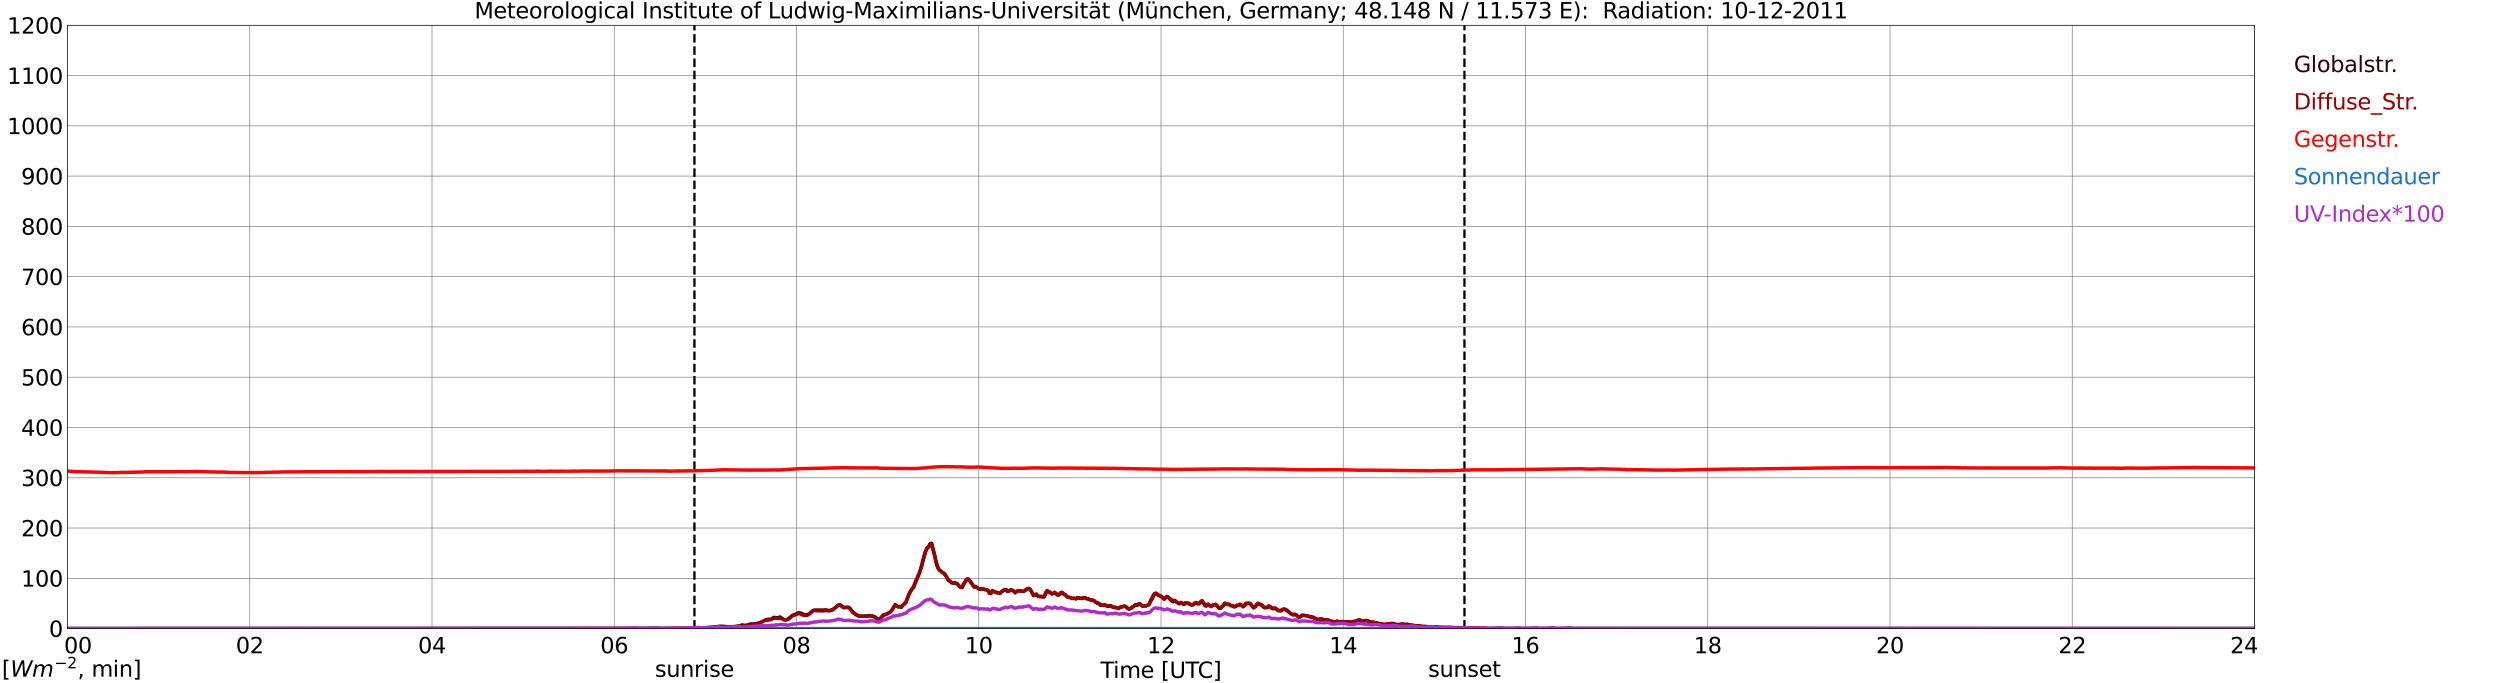 <?xml version="1.0" encoding="utf-8" standalone="no"?>
<!DOCTYPE svg PUBLIC "-//W3C//DTD SVG 1.1//EN"
  "http://www.w3.org/Graphics/SVG/1.1/DTD/svg11.dtd">
<svg xmlns:xlink="http://www.w3.org/1999/xlink" width="1085.4pt" height="296.64pt" viewBox="0 0 1085.4 296.64" xmlns="http://www.w3.org/2000/svg" version="1.1">
 <defs>
  <style type="text/css">*{stroke-linejoin: round; stroke-linecap: butt}</style>
 </defs>
 <g id="figure_1">
  <g id="patch_1">
   <path d="M 0 296.64 
L 1085.4 296.64 
L 1085.4 0 
L 0 0 
z
" style="fill: #ffffff"/>
  </g>
  <g id="axes_1">
   <g id="patch_2">
    <path d="M 29.306 272.909 
L 978.814 272.909 
L 978.814 10.976 
L 29.306 10.976 
z
" style="fill: #ffffff"/>
   </g>
   <g id="patch_3">
    <path d="M 978.814 272.909 
L 978.814 272.909 
L 978.814 10.976 
L 978.814 10.976 
z
" clip-path="url(#pcc6931c085)" style="fill: #d3d3d3; opacity: 0.25; stroke: #d3d3d3; stroke-linejoin: miter"/>
   </g>
   <g id="matplotlib.axis_1">
    <g id="xtick_1">
     <g id="line2d_1">
      <path d="M 29.306 272.909 
L 29.306 10.976 
" clip-path="url(#pcc6931c085)" style="fill: none; stroke: #808080; stroke-width: 0.3; stroke-linecap: square"/>
     </g>
     <g id="line2d_2"/>
     <g id="text_1">
      <!--    00 -->
      <g transform="translate(18.733 283.627) scale(0.095 -0.095)">
       <defs>
        <path id="DejaVuSans-20" transform="scale(0.016)"/>
        <path id="DejaVuSans-30" d="M 2034 4250 
Q 1547 4250 1301 3770 
Q 1056 3291 1056 2328 
Q 1056 1369 1301 889 
Q 1547 409 2034 409 
Q 2525 409 2770 889 
Q 3016 1369 3016 2328 
Q 3016 3291 2770 3770 
Q 2525 4250 2034 4250 
z
M 2034 4750 
Q 2819 4750 3233 4129 
Q 3647 3509 3647 2328 
Q 3647 1150 3233 529 
Q 2819 -91 2034 -91 
Q 1250 -91 836 529 
Q 422 1150 422 2328 
Q 422 3509 836 4129 
Q 1250 4750 2034 4750 
z
" transform="scale(0.016)"/>
       </defs>
       <use xlink:href="#DejaVuSans-20"/>
       <use xlink:href="#DejaVuSans-20" transform="translate(31.787 0)"/>
       <use xlink:href="#DejaVuSans-20" transform="translate(63.574 0)"/>
       <use xlink:href="#DejaVuSans-30" transform="translate(95.361 0)"/>
       <use xlink:href="#DejaVuSans-30" transform="translate(158.984 0)"/>
      </g>
     </g>
    </g>
    <g id="xtick_2">
     <g id="line2d_3">
      <path d="M 108.431 272.909 
L 108.431 10.976 
" clip-path="url(#pcc6931c085)" style="fill: none; stroke: #808080; stroke-width: 0.3; stroke-linecap: square"/>
     </g>
     <g id="line2d_4"/>
     <g id="text_2">
      <!-- 02 -->
      <g transform="translate(102.387 283.627) scale(0.095 -0.095)">
       <defs>
        <path id="DejaVuSans-32" d="M 1228 531 
L 3431 531 
L 3431 0 
L 469 0 
L 469 531 
Q 828 903 1448 1529 
Q 2069 2156 2228 2338 
Q 2531 2678 2651 2914 
Q 2772 3150 2772 3378 
Q 2772 3750 2511 3984 
Q 2250 4219 1831 4219 
Q 1534 4219 1204 4116 
Q 875 4013 500 3803 
L 500 4441 
Q 881 4594 1212 4672 
Q 1544 4750 1819 4750 
Q 2544 4750 2975 4387 
Q 3406 4025 3406 3419 
Q 3406 3131 3298 2873 
Q 3191 2616 2906 2266 
Q 2828 2175 2409 1742 
Q 1991 1309 1228 531 
z
" transform="scale(0.016)"/>
       </defs>
       <use xlink:href="#DejaVuSans-30"/>
       <use xlink:href="#DejaVuSans-32" transform="translate(63.623 0)"/>
      </g>
     </g>
    </g>
    <g id="xtick_3">
     <g id="line2d_5">
      <path d="M 187.557 272.909 
L 187.557 10.976 
" clip-path="url(#pcc6931c085)" style="fill: none; stroke: #808080; stroke-width: 0.3; stroke-linecap: square"/>
     </g>
     <g id="line2d_6"/>
     <g id="text_3">
      <!-- 04 -->
      <g transform="translate(181.513 283.627) scale(0.095 -0.095)">
       <defs>
        <path id="DejaVuSans-34" d="M 2419 4116 
L 825 1625 
L 2419 1625 
L 2419 4116 
z
M 2253 4666 
L 3047 4666 
L 3047 1625 
L 3713 1625 
L 3713 1100 
L 3047 1100 
L 3047 0 
L 2419 0 
L 2419 1100 
L 313 1100 
L 313 1709 
L 2253 4666 
z
" transform="scale(0.016)"/>
       </defs>
       <use xlink:href="#DejaVuSans-30"/>
       <use xlink:href="#DejaVuSans-34" transform="translate(63.623 0)"/>
      </g>
     </g>
    </g>
    <g id="xtick_4">
     <g id="line2d_7">
      <path d="M 266.683 272.909 
L 266.683 10.976 
" clip-path="url(#pcc6931c085)" style="fill: none; stroke: #808080; stroke-width: 0.3; stroke-linecap: square"/>
     </g>
     <g id="line2d_8"/>
     <g id="text_4">
      <!-- 06 -->
      <g transform="translate(260.638 283.627) scale(0.095 -0.095)">
       <defs>
        <path id="DejaVuSans-36" d="M 2113 2584 
Q 1688 2584 1439 2293 
Q 1191 2003 1191 1497 
Q 1191 994 1439 701 
Q 1688 409 2113 409 
Q 2538 409 2786 701 
Q 3034 994 3034 1497 
Q 3034 2003 2786 2293 
Q 2538 2584 2113 2584 
z
M 3366 4563 
L 3366 3988 
Q 3128 4100 2886 4159 
Q 2644 4219 2406 4219 
Q 1781 4219 1451 3797 
Q 1122 3375 1075 2522 
Q 1259 2794 1537 2939 
Q 1816 3084 2150 3084 
Q 2853 3084 3261 2657 
Q 3669 2231 3669 1497 
Q 3669 778 3244 343 
Q 2819 -91 2113 -91 
Q 1303 -91 875 529 
Q 447 1150 447 2328 
Q 447 3434 972 4092 
Q 1497 4750 2381 4750 
Q 2619 4750 2861 4703 
Q 3103 4656 3366 4563 
z
" transform="scale(0.016)"/>
       </defs>
       <use xlink:href="#DejaVuSans-30"/>
       <use xlink:href="#DejaVuSans-36" transform="translate(63.623 0)"/>
      </g>
     </g>
    </g>
    <g id="xtick_5">
     <g id="line2d_9">
      <path d="M 345.808 272.909 
L 345.808 10.976 
" clip-path="url(#pcc6931c085)" style="fill: none; stroke: #808080; stroke-width: 0.3; stroke-linecap: square"/>
     </g>
     <g id="line2d_10"/>
     <g id="text_5">
      <!-- 08 -->
      <g transform="translate(339.764 283.627) scale(0.095 -0.095)">
       <defs>
        <path id="DejaVuSans-38" d="M 2034 2216 
Q 1584 2216 1326 1975 
Q 1069 1734 1069 1313 
Q 1069 891 1326 650 
Q 1584 409 2034 409 
Q 2484 409 2743 651 
Q 3003 894 3003 1313 
Q 3003 1734 2745 1975 
Q 2488 2216 2034 2216 
z
M 1403 2484 
Q 997 2584 770 2862 
Q 544 3141 544 3541 
Q 544 4100 942 4425 
Q 1341 4750 2034 4750 
Q 2731 4750 3128 4425 
Q 3525 4100 3525 3541 
Q 3525 3141 3298 2862 
Q 3072 2584 2669 2484 
Q 3125 2378 3379 2068 
Q 3634 1759 3634 1313 
Q 3634 634 3220 271 
Q 2806 -91 2034 -91 
Q 1263 -91 848 271 
Q 434 634 434 1313 
Q 434 1759 690 2068 
Q 947 2378 1403 2484 
z
M 1172 3481 
Q 1172 3119 1398 2916 
Q 1625 2713 2034 2713 
Q 2441 2713 2670 2916 
Q 2900 3119 2900 3481 
Q 2900 3844 2670 4047 
Q 2441 4250 2034 4250 
Q 1625 4250 1398 4047 
Q 1172 3844 1172 3481 
z
" transform="scale(0.016)"/>
       </defs>
       <use xlink:href="#DejaVuSans-30"/>
       <use xlink:href="#DejaVuSans-38" transform="translate(63.623 0)"/>
      </g>
     </g>
    </g>
    <g id="xtick_6">
     <g id="line2d_11">
      <path d="M 424.934 272.909 
L 424.934 10.976 
" clip-path="url(#pcc6931c085)" style="fill: none; stroke: #808080; stroke-width: 0.3; stroke-linecap: square"/>
     </g>
     <g id="line2d_12"/>
     <g id="text_6">
      <!-- 10 -->
      <g transform="translate(418.89 283.627) scale(0.095 -0.095)">
       <defs>
        <path id="DejaVuSans-31" d="M 794 531 
L 1825 531 
L 1825 4091 
L 703 3866 
L 703 4441 
L 1819 4666 
L 2450 4666 
L 2450 531 
L 3481 531 
L 3481 0 
L 794 0 
L 794 531 
z
" transform="scale(0.016)"/>
       </defs>
       <use xlink:href="#DejaVuSans-31"/>
       <use xlink:href="#DejaVuSans-30" transform="translate(63.623 0)"/>
      </g>
     </g>
    </g>
    <g id="xtick_7">
     <g id="line2d_13">
      <path d="M 504.06 272.909 
L 504.06 10.976 
" clip-path="url(#pcc6931c085)" style="fill: none; stroke: #808080; stroke-width: 0.3; stroke-linecap: square"/>
     </g>
     <g id="line2d_14"/>
     <g id="text_7">
      <!-- 12 -->
      <g transform="translate(498.015 283.627) scale(0.095 -0.095)">
       <use xlink:href="#DejaVuSans-31"/>
       <use xlink:href="#DejaVuSans-32" transform="translate(63.623 0)"/>
      </g>
     </g>
    </g>
    <g id="xtick_8">
     <g id="line2d_15">
      <path d="M 583.185 272.909 
L 583.185 10.976 
" clip-path="url(#pcc6931c085)" style="fill: none; stroke: #808080; stroke-width: 0.3; stroke-linecap: square"/>
     </g>
     <g id="line2d_16"/>
     <g id="text_8">
      <!-- 14 -->
      <g transform="translate(577.141 283.627) scale(0.095 -0.095)">
       <use xlink:href="#DejaVuSans-31"/>
       <use xlink:href="#DejaVuSans-34" transform="translate(63.623 0)"/>
      </g>
     </g>
    </g>
    <g id="xtick_9">
     <g id="line2d_17">
      <path d="M 662.311 272.909 
L 662.311 10.976 
" clip-path="url(#pcc6931c085)" style="fill: none; stroke: #808080; stroke-width: 0.3; stroke-linecap: square"/>
     </g>
     <g id="line2d_18"/>
     <g id="text_9">
      <!-- 16 -->
      <g transform="translate(656.267 283.627) scale(0.095 -0.095)">
       <use xlink:href="#DejaVuSans-31"/>
       <use xlink:href="#DejaVuSans-36" transform="translate(63.623 0)"/>
      </g>
     </g>
    </g>
    <g id="xtick_10">
     <g id="line2d_19">
      <path d="M 741.437 272.909 
L 741.437 10.976 
" clip-path="url(#pcc6931c085)" style="fill: none; stroke: #808080; stroke-width: 0.3; stroke-linecap: square"/>
     </g>
     <g id="line2d_20"/>
     <g id="text_10">
      <!-- 18 -->
      <g transform="translate(735.392 283.627) scale(0.095 -0.095)">
       <use xlink:href="#DejaVuSans-31"/>
       <use xlink:href="#DejaVuSans-38" transform="translate(63.623 0)"/>
      </g>
     </g>
    </g>
    <g id="xtick_11">
     <g id="line2d_21">
      <path d="M 820.562 272.909 
L 820.562 10.976 
" clip-path="url(#pcc6931c085)" style="fill: none; stroke: #808080; stroke-width: 0.3; stroke-linecap: square"/>
     </g>
     <g id="line2d_22"/>
     <g id="text_11">
      <!-- 20 -->
      <g transform="translate(814.518 283.627) scale(0.095 -0.095)">
       <use xlink:href="#DejaVuSans-32"/>
       <use xlink:href="#DejaVuSans-30" transform="translate(63.623 0)"/>
      </g>
     </g>
    </g>
    <g id="xtick_12">
     <g id="line2d_23">
      <path d="M 899.688 272.909 
L 899.688 10.976 
" clip-path="url(#pcc6931c085)" style="fill: none; stroke: #808080; stroke-width: 0.3; stroke-linecap: square"/>
     </g>
     <g id="line2d_24"/>
     <g id="text_12">
      <!-- 22 -->
      <g transform="translate(893.644 283.627) scale(0.095 -0.095)">
       <use xlink:href="#DejaVuSans-32"/>
       <use xlink:href="#DejaVuSans-32" transform="translate(63.623 0)"/>
      </g>
     </g>
    </g>
    <g id="xtick_13">
     <g id="line2d_25">
      <path d="M 978.814 272.909 
L 978.814 10.976 
" clip-path="url(#pcc6931c085)" style="fill: none; stroke: #808080; stroke-width: 0.3; stroke-linecap: square"/>
     </g>
     <g id="line2d_26"/>
     <g id="text_13">
      <!-- 24    -->
      <g transform="translate(968.241 283.627) scale(0.095 -0.095)">
       <use xlink:href="#DejaVuSans-32"/>
       <use xlink:href="#DejaVuSans-34" transform="translate(63.623 0)"/>
       <use xlink:href="#DejaVuSans-20" transform="translate(127.246 0)"/>
       <use xlink:href="#DejaVuSans-20" transform="translate(159.033 0)"/>
       <use xlink:href="#DejaVuSans-20" transform="translate(190.82 0)"/>
      </g>
     </g>
    </g>
    <g id="text_14">
     <!-- Time [UTC] -->
     <g transform="translate(477.806 294.322) scale(0.095 -0.095)">
      <defs>
       <path id="DejaVuSans-54" d="M -19 4666 
L 3928 4666 
L 3928 4134 
L 2272 4134 
L 2272 0 
L 1638 0 
L 1638 4134 
L -19 4134 
L -19 4666 
z
" transform="scale(0.016)"/>
       <path id="DejaVuSans-69" d="M 603 3500 
L 1178 3500 
L 1178 0 
L 603 0 
L 603 3500 
z
M 603 4863 
L 1178 4863 
L 1178 4134 
L 603 4134 
L 603 4863 
z
" transform="scale(0.016)"/>
       <path id="DejaVuSans-6d" d="M 3328 2828 
Q 3544 3216 3844 3400 
Q 4144 3584 4550 3584 
Q 5097 3584 5394 3201 
Q 5691 2819 5691 2113 
L 5691 0 
L 5113 0 
L 5113 2094 
Q 5113 2597 4934 2840 
Q 4756 3084 4391 3084 
Q 3944 3084 3684 2787 
Q 3425 2491 3425 1978 
L 3425 0 
L 2847 0 
L 2847 2094 
Q 2847 2600 2669 2842 
Q 2491 3084 2119 3084 
Q 1678 3084 1418 2786 
Q 1159 2488 1159 1978 
L 1159 0 
L 581 0 
L 581 3500 
L 1159 3500 
L 1159 2956 
Q 1356 3278 1631 3431 
Q 1906 3584 2284 3584 
Q 2666 3584 2933 3390 
Q 3200 3197 3328 2828 
z
" transform="scale(0.016)"/>
       <path id="DejaVuSans-65" d="M 3597 1894 
L 3597 1613 
L 953 1613 
Q 991 1019 1311 708 
Q 1631 397 2203 397 
Q 2534 397 2845 478 
Q 3156 559 3463 722 
L 3463 178 
Q 3153 47 2828 -22 
Q 2503 -91 2169 -91 
Q 1331 -91 842 396 
Q 353 884 353 1716 
Q 353 2575 817 3079 
Q 1281 3584 2069 3584 
Q 2775 3584 3186 3129 
Q 3597 2675 3597 1894 
z
M 3022 2063 
Q 3016 2534 2758 2815 
Q 2500 3097 2075 3097 
Q 1594 3097 1305 2825 
Q 1016 2553 972 2059 
L 3022 2063 
z
" transform="scale(0.016)"/>
       <path id="DejaVuSans-5b" d="M 550 4863 
L 1875 4863 
L 1875 4416 
L 1125 4416 
L 1125 -397 
L 1875 -397 
L 1875 -844 
L 550 -844 
L 550 4863 
z
" transform="scale(0.016)"/>
       <path id="DejaVuSans-55" d="M 556 4666 
L 1191 4666 
L 1191 1831 
Q 1191 1081 1462 751 
Q 1734 422 2344 422 
Q 2950 422 3222 751 
Q 3494 1081 3494 1831 
L 3494 4666 
L 4128 4666 
L 4128 1753 
Q 4128 841 3676 375 
Q 3225 -91 2344 -91 
Q 1459 -91 1007 375 
Q 556 841 556 1753 
L 556 4666 
z
" transform="scale(0.016)"/>
       <path id="DejaVuSans-43" d="M 4122 4306 
L 4122 3641 
Q 3803 3938 3442 4084 
Q 3081 4231 2675 4231 
Q 1875 4231 1450 3742 
Q 1025 3253 1025 2328 
Q 1025 1406 1450 917 
Q 1875 428 2675 428 
Q 3081 428 3442 575 
Q 3803 722 4122 1019 
L 4122 359 
Q 3791 134 3420 21 
Q 3050 -91 2638 -91 
Q 1578 -91 968 557 
Q 359 1206 359 2328 
Q 359 3453 968 4101 
Q 1578 4750 2638 4750 
Q 3056 4750 3426 4639 
Q 3797 4528 4122 4306 
z
" transform="scale(0.016)"/>
       <path id="DejaVuSans-5d" d="M 1947 4863 
L 1947 -844 
L 622 -844 
L 622 -397 
L 1369 -397 
L 1369 4416 
L 622 4416 
L 622 4863 
L 1947 4863 
z
" transform="scale(0.016)"/>
      </defs>
      <use xlink:href="#DejaVuSans-54"/>
      <use xlink:href="#DejaVuSans-69" transform="translate(57.959 0)"/>
      <use xlink:href="#DejaVuSans-6d" transform="translate(85.742 0)"/>
      <use xlink:href="#DejaVuSans-65" transform="translate(183.154 0)"/>
      <use xlink:href="#DejaVuSans-20" transform="translate(244.678 0)"/>
      <use xlink:href="#DejaVuSans-5b" transform="translate(276.465 0)"/>
      <use xlink:href="#DejaVuSans-55" transform="translate(315.479 0)"/>
      <use xlink:href="#DejaVuSans-54" transform="translate(388.672 0)"/>
      <use xlink:href="#DejaVuSans-43" transform="translate(443.881 0)"/>
      <use xlink:href="#DejaVuSans-5d" transform="translate(513.705 0)"/>
     </g>
    </g>
   </g>
   <g id="matplotlib.axis_2">
    <g id="ytick_1">
     <g id="line2d_27">
      <path d="M 29.306 272.909 
L 978.814 272.909 
" clip-path="url(#pcc6931c085)" style="fill: none; stroke: #808080; stroke-width: 0.3; stroke-linecap: square"/>
     </g>
     <g id="line2d_28"/>
     <g id="text_15">
      <!-- 0 -->
      <g transform="translate(21.261 276.518) scale(0.095 -0.095)">
       <use xlink:href="#DejaVuSans-30"/>
      </g>
     </g>
    </g>
    <g id="ytick_2">
     <g id="line2d_29">
      <path d="M 29.306 251.081 
L 978.814 251.081 
" clip-path="url(#pcc6931c085)" style="fill: none; stroke: #808080; stroke-width: 0.3; stroke-linecap: square"/>
     </g>
     <g id="line2d_30"/>
     <g id="text_16">
      <!-- 100 -->
      <g transform="translate(9.173 254.69) scale(0.095 -0.095)">
       <use xlink:href="#DejaVuSans-31"/>
       <use xlink:href="#DejaVuSans-30" transform="translate(63.623 0)"/>
       <use xlink:href="#DejaVuSans-30" transform="translate(127.246 0)"/>
      </g>
     </g>
    </g>
    <g id="ytick_3">
     <g id="line2d_31">
      <path d="M 29.306 229.253 
L 978.814 229.253 
" clip-path="url(#pcc6931c085)" style="fill: none; stroke: #808080; stroke-width: 0.3; stroke-linecap: square"/>
     </g>
     <g id="line2d_32"/>
     <g id="text_17">
      <!-- 200 -->
      <g transform="translate(9.173 232.863) scale(0.095 -0.095)">
       <use xlink:href="#DejaVuSans-32"/>
       <use xlink:href="#DejaVuSans-30" transform="translate(63.623 0)"/>
       <use xlink:href="#DejaVuSans-30" transform="translate(127.246 0)"/>
      </g>
     </g>
    </g>
    <g id="ytick_4">
     <g id="line2d_33">
      <path d="M 29.306 207.426 
L 978.814 207.426 
" clip-path="url(#pcc6931c085)" style="fill: none; stroke: #808080; stroke-width: 0.3; stroke-linecap: square"/>
     </g>
     <g id="line2d_34"/>
     <g id="text_18">
      <!-- 300 -->
      <g transform="translate(9.173 211.035) scale(0.095 -0.095)">
       <defs>
        <path id="DejaVuSans-33" d="M 2597 2516 
Q 3050 2419 3304 2112 
Q 3559 1806 3559 1356 
Q 3559 666 3084 287 
Q 2609 -91 1734 -91 
Q 1441 -91 1130 -33 
Q 819 25 488 141 
L 488 750 
Q 750 597 1062 519 
Q 1375 441 1716 441 
Q 2309 441 2620 675 
Q 2931 909 2931 1356 
Q 2931 1769 2642 2001 
Q 2353 2234 1838 2234 
L 1294 2234 
L 1294 2753 
L 1863 2753 
Q 2328 2753 2575 2939 
Q 2822 3125 2822 3475 
Q 2822 3834 2567 4026 
Q 2313 4219 1838 4219 
Q 1578 4219 1281 4162 
Q 984 4106 628 3988 
L 628 4550 
Q 988 4650 1302 4700 
Q 1616 4750 1894 4750 
Q 2613 4750 3031 4423 
Q 3450 4097 3450 3541 
Q 3450 3153 3228 2886 
Q 3006 2619 2597 2516 
z
" transform="scale(0.016)"/>
       </defs>
       <use xlink:href="#DejaVuSans-33"/>
       <use xlink:href="#DejaVuSans-30" transform="translate(63.623 0)"/>
       <use xlink:href="#DejaVuSans-30" transform="translate(127.246 0)"/>
      </g>
     </g>
    </g>
    <g id="ytick_5">
     <g id="line2d_35">
      <path d="M 29.306 185.598 
L 978.814 185.598 
" clip-path="url(#pcc6931c085)" style="fill: none; stroke: #808080; stroke-width: 0.3; stroke-linecap: square"/>
     </g>
     <g id="line2d_36"/>
     <g id="text_19">
      <!-- 400 -->
      <g transform="translate(9.173 189.207) scale(0.095 -0.095)">
       <use xlink:href="#DejaVuSans-34"/>
       <use xlink:href="#DejaVuSans-30" transform="translate(63.623 0)"/>
       <use xlink:href="#DejaVuSans-30" transform="translate(127.246 0)"/>
      </g>
     </g>
    </g>
    <g id="ytick_6">
     <g id="line2d_37">
      <path d="M 29.306 163.77 
L 978.814 163.77 
" clip-path="url(#pcc6931c085)" style="fill: none; stroke: #808080; stroke-width: 0.3; stroke-linecap: square"/>
     </g>
     <g id="line2d_38"/>
     <g id="text_20">
      <!-- 500 -->
      <g transform="translate(9.173 167.379) scale(0.095 -0.095)">
       <defs>
        <path id="DejaVuSans-35" d="M 691 4666 
L 3169 4666 
L 3169 4134 
L 1269 4134 
L 1269 2991 
Q 1406 3038 1543 3061 
Q 1681 3084 1819 3084 
Q 2600 3084 3056 2656 
Q 3513 2228 3513 1497 
Q 3513 744 3044 326 
Q 2575 -91 1722 -91 
Q 1428 -91 1123 -41 
Q 819 9 494 109 
L 494 744 
Q 775 591 1075 516 
Q 1375 441 1709 441 
Q 2250 441 2565 725 
Q 2881 1009 2881 1497 
Q 2881 1984 2565 2268 
Q 2250 2553 1709 2553 
Q 1456 2553 1204 2497 
Q 953 2441 691 2322 
L 691 4666 
z
" transform="scale(0.016)"/>
       </defs>
       <use xlink:href="#DejaVuSans-35"/>
       <use xlink:href="#DejaVuSans-30" transform="translate(63.623 0)"/>
       <use xlink:href="#DejaVuSans-30" transform="translate(127.246 0)"/>
      </g>
     </g>
    </g>
    <g id="ytick_7">
     <g id="line2d_39">
      <path d="M 29.306 141.942 
L 978.814 141.942 
" clip-path="url(#pcc6931c085)" style="fill: none; stroke: #808080; stroke-width: 0.3; stroke-linecap: square"/>
     </g>
     <g id="line2d_40"/>
     <g id="text_21">
      <!-- 600 -->
      <g transform="translate(9.173 145.551) scale(0.095 -0.095)">
       <use xlink:href="#DejaVuSans-36"/>
       <use xlink:href="#DejaVuSans-30" transform="translate(63.623 0)"/>
       <use xlink:href="#DejaVuSans-30" transform="translate(127.246 0)"/>
      </g>
     </g>
    </g>
    <g id="ytick_8">
     <g id="line2d_41">
      <path d="M 29.306 120.114 
L 978.814 120.114 
" clip-path="url(#pcc6931c085)" style="fill: none; stroke: #808080; stroke-width: 0.3; stroke-linecap: square"/>
     </g>
     <g id="line2d_42"/>
     <g id="text_22">
      <!-- 700 -->
      <g transform="translate(9.173 123.724) scale(0.095 -0.095)">
       <defs>
        <path id="DejaVuSans-37" d="M 525 4666 
L 3525 4666 
L 3525 4397 
L 1831 0 
L 1172 0 
L 2766 4134 
L 525 4134 
L 525 4666 
z
" transform="scale(0.016)"/>
       </defs>
       <use xlink:href="#DejaVuSans-37"/>
       <use xlink:href="#DejaVuSans-30" transform="translate(63.623 0)"/>
       <use xlink:href="#DejaVuSans-30" transform="translate(127.246 0)"/>
      </g>
     </g>
    </g>
    <g id="ytick_9">
     <g id="line2d_43">
      <path d="M 29.306 98.287 
L 978.814 98.287 
" clip-path="url(#pcc6931c085)" style="fill: none; stroke: #808080; stroke-width: 0.3; stroke-linecap: square"/>
     </g>
     <g id="line2d_44"/>
     <g id="text_23">
      <!-- 800 -->
      <g transform="translate(9.173 101.896) scale(0.095 -0.095)">
       <use xlink:href="#DejaVuSans-38"/>
       <use xlink:href="#DejaVuSans-30" transform="translate(63.623 0)"/>
       <use xlink:href="#DejaVuSans-30" transform="translate(127.246 0)"/>
      </g>
     </g>
    </g>
    <g id="ytick_10">
     <g id="line2d_45">
      <path d="M 29.306 76.459 
L 978.814 76.459 
" clip-path="url(#pcc6931c085)" style="fill: none; stroke: #808080; stroke-width: 0.3; stroke-linecap: square"/>
     </g>
     <g id="line2d_46"/>
     <g id="text_24">
      <!-- 900 -->
      <g transform="translate(9.173 80.068) scale(0.095 -0.095)">
       <defs>
        <path id="DejaVuSans-39" d="M 703 97 
L 703 672 
Q 941 559 1184 500 
Q 1428 441 1663 441 
Q 2288 441 2617 861 
Q 2947 1281 2994 2138 
Q 2813 1869 2534 1725 
Q 2256 1581 1919 1581 
Q 1219 1581 811 2004 
Q 403 2428 403 3163 
Q 403 3881 828 4315 
Q 1253 4750 1959 4750 
Q 2769 4750 3195 4129 
Q 3622 3509 3622 2328 
Q 3622 1225 3098 567 
Q 2575 -91 1691 -91 
Q 1453 -91 1209 -44 
Q 966 3 703 97 
z
M 1959 2075 
Q 2384 2075 2632 2365 
Q 2881 2656 2881 3163 
Q 2881 3666 2632 3958 
Q 2384 4250 1959 4250 
Q 1534 4250 1286 3958 
Q 1038 3666 1038 3163 
Q 1038 2656 1286 2365 
Q 1534 2075 1959 2075 
z
" transform="scale(0.016)"/>
       </defs>
       <use xlink:href="#DejaVuSans-39"/>
       <use xlink:href="#DejaVuSans-30" transform="translate(63.623 0)"/>
       <use xlink:href="#DejaVuSans-30" transform="translate(127.246 0)"/>
      </g>
     </g>
    </g>
    <g id="ytick_11">
     <g id="line2d_47">
      <path d="M 29.306 54.631 
L 978.814 54.631 
" clip-path="url(#pcc6931c085)" style="fill: none; stroke: #808080; stroke-width: 0.3; stroke-linecap: square"/>
     </g>
     <g id="line2d_48"/>
     <g id="text_25">
      <!-- 1000 -->
      <g transform="translate(3.128 58.24) scale(0.095 -0.095)">
       <use xlink:href="#DejaVuSans-31"/>
       <use xlink:href="#DejaVuSans-30" transform="translate(63.623 0)"/>
       <use xlink:href="#DejaVuSans-30" transform="translate(127.246 0)"/>
       <use xlink:href="#DejaVuSans-30" transform="translate(190.869 0)"/>
      </g>
     </g>
    </g>
    <g id="ytick_12">
     <g id="line2d_49">
      <path d="M 29.306 32.803 
L 978.814 32.803 
" clip-path="url(#pcc6931c085)" style="fill: none; stroke: #808080; stroke-width: 0.3; stroke-linecap: square"/>
     </g>
     <g id="line2d_50"/>
     <g id="text_26">
      <!-- 1100 -->
      <g transform="translate(3.128 36.413) scale(0.095 -0.095)">
       <use xlink:href="#DejaVuSans-31"/>
       <use xlink:href="#DejaVuSans-31" transform="translate(63.623 0)"/>
       <use xlink:href="#DejaVuSans-30" transform="translate(127.246 0)"/>
       <use xlink:href="#DejaVuSans-30" transform="translate(190.869 0)"/>
      </g>
     </g>
    </g>
    <g id="ytick_13">
     <g id="line2d_51">
      <path d="M 29.306 10.976 
L 978.814 10.976 
" clip-path="url(#pcc6931c085)" style="fill: none; stroke: #808080; stroke-width: 0.3; stroke-linecap: square"/>
     </g>
     <g id="line2d_52"/>
     <g id="text_27">
      <!-- 1200 -->
      <g transform="translate(3.128 14.585) scale(0.095 -0.095)">
       <use xlink:href="#DejaVuSans-31"/>
       <use xlink:href="#DejaVuSans-32" transform="translate(63.623 0)"/>
       <use xlink:href="#DejaVuSans-30" transform="translate(127.246 0)"/>
       <use xlink:href="#DejaVuSans-30" transform="translate(190.869 0)"/>
      </g>
     </g>
    </g>
   </g>
   <g id="line2d_53">
    <path d="M 301.498 272.909 
L 301.498 10.976 
" clip-path="url(#pcc6931c085)" style="fill: none; stroke-dasharray: 3.7,1.6; stroke-dashoffset: 0; stroke: #000000"/>
   </g>
   <g id="line2d_54">
    <path d="M 635.804 272.909 
L 635.804 10.976 
" clip-path="url(#pcc6931c085)" style="fill: none; stroke-dasharray: 3.7,1.6; stroke-dashoffset: 0; stroke: #000000"/>
   </g>
   <g id="line2d_55">
    <path d="M 29.306 272.909 
L 293.717 272.909 
L 295.036 272.721 
L 298.333 272.691 
L 298.992 272.601 
L 301.63 272.691 
L 302.289 272.573 
L 303.608 272.542 
L 304.267 272.483 
L 304.927 272.632 
L 306.905 272.542 
L 308.224 272.424 
L 312.839 271.861 
L 315.477 272.038 
L 316.136 272.158 
L 318.114 272.038 
L 318.774 272.038 
L 320.752 271.743 
L 321.411 271.802 
L 322.071 271.298 
L 323.39 271.536 
L 324.049 271.446 
L 326.027 270.883 
L 328.005 270.855 
L 329.324 270.468 
L 329.983 270.351 
L 331.302 269.728 
L 332.621 269.017 
L 333.94 268.84 
L 334.599 268.958 
L 335.258 268.574 
L 335.918 268.041 
L 337.236 268.19 
L 337.896 268.308 
L 338.555 267.834 
L 339.874 268.722 
L 340.533 269.106 
L 341.193 269.137 
L 341.852 268.958 
L 343.171 267.921 
L 343.83 267.271 
L 345.808 266.441 
L 346.468 266.116 
L 347.127 266.027 
L 347.787 266.203 
L 349.105 266.915 
L 349.765 266.974 
L 351.083 266.649 
L 353.062 264.99 
L 353.721 264.872 
L 358.996 264.841 
L 359.655 265.108 
L 360.974 264.841 
L 361.634 264.575 
L 363.612 262.947 
L 364.271 262.562 
L 364.93 262.65 
L 366.249 263.746 
L 368.227 263.597 
L 368.887 263.953 
L 370.206 265.671 
L 372.184 267.122 
L 373.502 267.506 
L 376.799 267.419 
L 377.459 267.212 
L 379.437 267.626 
L 381.415 268.81 
L 382.074 268.633 
L 382.734 268.07 
L 383.393 267.24 
L 384.712 266.708 
L 386.69 265.642 
L 387.349 264.754 
L 388.668 262.501 
L 389.987 263.51 
L 390.646 263.331 
L 391.306 263.687 
L 391.965 262.888 
L 393.284 261.585 
L 394.603 258.177 
L 395.262 256.728 
L 395.921 255.778 
L 396.581 255.069 
L 399.218 248.612 
L 399.878 246.628 
L 401.856 239.253 
L 402.515 237.86 
L 403.175 237.268 
L 403.834 236.024 
L 404.493 235.876 
L 405.812 241.06 
L 406.471 244.14 
L 407.131 246.331 
L 407.79 247.397 
L 408.45 247.811 
L 409.109 248.464 
L 409.768 248.789 
L 410.428 249.56 
L 411.087 250.625 
L 411.746 251.928 
L 412.406 252.284 
L 413.065 252.936 
L 413.725 253.172 
L 415.043 253.144 
L 415.703 253.587 
L 416.362 254.388 
L 417.022 254.949 
L 417.681 255.128 
L 418.34 253.735 
L 419.659 251.633 
L 420.318 251.336 
L 422.297 253.943 
L 422.956 254.89 
L 423.615 254.683 
L 424.275 255.128 
L 424.934 255.719 
L 425.593 255.778 
L 426.253 255.691 
L 426.912 255.75 
L 428.231 256.106 
L 428.89 256.224 
L 429.55 257.409 
L 430.209 257.704 
L 430.869 256.431 
L 431.528 256.815 
L 433.506 257.437 
L 434.165 257.616 
L 434.825 256.964 
L 436.144 256.045 
L 436.803 255.986 
L 437.462 256.756 
L 438.122 256.608 
L 438.781 256.193 
L 439.44 256.283 
L 440.1 256.608 
L 440.759 257.348 
L 442.078 256.459 
L 444.056 256.815 
L 444.716 256.579 
L 446.034 255.661 
L 446.694 255.543 
L 447.353 256.016 
L 448.672 258.564 
L 449.331 258.505 
L 449.991 258.149 
L 450.65 258.858 
L 451.309 259.066 
L 451.969 259.066 
L 452.628 259.186 
L 453.287 259.186 
L 454.606 256.608 
L 455.925 257.23 
L 456.584 257.824 
L 457.244 257.763 
L 457.903 257.23 
L 458.563 257.763 
L 459.222 258.446 
L 459.881 258.267 
L 460.541 257.586 
L 461.2 257.437 
L 461.859 258.031 
L 462.519 258.208 
L 463.178 259.037 
L 463.838 259.334 
L 465.816 259.836 
L 466.475 259.777 
L 467.134 260.044 
L 467.794 259.541 
L 469.772 259.895 
L 470.431 259.541 
L 471.091 259.511 
L 471.75 259.985 
L 472.409 259.956 
L 473.069 260.399 
L 474.388 260.576 
L 475.047 260.873 
L 475.706 261.467 
L 476.366 261.851 
L 477.025 261.94 
L 477.685 262.68 
L 479.003 262.888 
L 479.663 262.65 
L 480.322 263.036 
L 480.981 263.272 
L 482.3 263.006 
L 482.96 263.51 
L 483.619 263.746 
L 484.938 263.894 
L 485.597 264.219 
L 486.256 263.717 
L 487.575 263.361 
L 488.235 263.154 
L 488.894 263.451 
L 489.553 264.132 
L 490.213 264.457 
L 491.532 263.804 
L 492.191 263.331 
L 492.85 262.65 
L 493.51 262.829 
L 494.169 262.562 
L 494.828 262.117 
L 496.147 263.182 
L 496.807 263.006 
L 497.466 263.064 
L 498.785 262.621 
L 501.422 257.645 
L 502.082 257.704 
L 502.741 258.297 
L 504.06 258.919 
L 504.719 259.452 
L 505.379 260.161 
L 506.697 259.007 
L 507.357 259.511 
L 508.675 260.932 
L 509.335 261.229 
L 509.994 260.873 
L 511.972 262.148 
L 512.632 261.792 
L 513.291 261.879 
L 513.95 262.442 
L 514.61 261.851 
L 515.269 261.851 
L 515.929 261.999 
L 517.247 262.709 
L 517.907 262.65 
L 519.226 261.733 
L 519.885 262.148 
L 520.544 262.207 
L 521.863 260.904 
L 522.522 261.761 
L 523.182 263.006 
L 523.841 263.095 
L 524.501 262.562 
L 525.16 262.857 
L 525.819 263.39 
L 526.479 262.829 
L 527.797 262.414 
L 528.457 263.064 
L 529.116 263.983 
L 529.776 264.191 
L 531.094 262.947 
L 531.754 261.94 
L 532.413 262.266 
L 533.073 262.355 
L 533.732 262.562 
L 534.391 263.006 
L 535.051 263.036 
L 535.71 263.479 
L 536.369 263.42 
L 537.029 262.977 
L 537.688 262.829 
L 538.348 262.473 
L 539.007 262.77 
L 539.666 263.39 
L 540.326 262.977 
L 540.985 262.117 
L 542.304 261.999 
L 542.963 262.207 
L 544.282 263.894 
L 544.941 263.42 
L 546.26 262.028 
L 546.919 262.383 
L 547.579 262.562 
L 548.898 263.835 
L 549.557 263.894 
L 550.216 263.835 
L 550.876 263.272 
L 551.535 263.51 
L 552.195 264.191 
L 552.854 264.309 
L 553.513 264.042 
L 554.173 264.485 
L 554.832 265.108 
L 556.151 265.228 
L 556.81 264.723 
L 557.47 264.485 
L 558.129 264.606 
L 558.788 265.079 
L 560.107 266.234 
L 561.426 267.004 
L 562.085 266.797 
L 562.745 266.974 
L 564.063 268.07 
L 564.723 267.714 
L 565.382 267.181 
L 566.701 267.24 
L 568.02 267.537 
L 568.679 267.803 
L 569.338 267.862 
L 571.976 268.989 
L 572.635 269.078 
L 573.295 268.781 
L 573.954 268.81 
L 575.273 269.196 
L 575.932 269.165 
L 576.592 269.255 
L 577.91 269.728 
L 579.229 269.995 
L 579.889 269.995 
L 580.548 269.759 
L 581.207 269.907 
L 582.526 269.877 
L 583.185 270.025 
L 584.504 269.936 
L 585.164 270.054 
L 585.823 270.025 
L 586.482 270.202 
L 588.46 269.846 
L 589.779 269.165 
L 590.439 269.196 
L 591.098 269.611 
L 591.757 269.846 
L 592.417 269.58 
L 593.076 269.462 
L 593.736 269.58 
L 594.395 269.966 
L 595.054 270.202 
L 595.714 270.292 
L 596.373 270.233 
L 597.032 270.499 
L 597.692 270.527 
L 599.011 270.883 
L 599.67 270.942 
L 600.329 271.149 
L 600.989 271.239 
L 602.307 270.973 
L 602.967 271.032 
L 603.626 270.706 
L 604.945 270.676 
L 606.264 271.298 
L 606.923 271.18 
L 607.582 271.239 
L 608.242 271.032 
L 609.561 271.003 
L 610.22 271.211 
L 610.879 270.942 
L 612.198 271.357 
L 612.858 271.387 
L 613.517 271.564 
L 614.176 271.564 
L 614.836 271.684 
L 615.495 271.654 
L 618.133 272.009 
L 618.792 271.951 
L 621.429 272.276 
L 622.748 272.424 
L 624.067 272.127 
L 624.726 272.335 
L 626.705 272.542 
L 627.364 272.573 
L 629.342 272.394 
L 631.32 272.514 
L 635.276 272.601 
L 636.595 272.691 
L 637.914 272.632 
L 639.233 272.721 
L 641.211 272.749 
L 642.53 272.909 
L 978.154 272.909 
L 978.154 272.909 
" clip-path="url(#pcc6931c085)" style="fill: none; stroke: #330000; stroke-width: 1.5; stroke-linecap: square"/>
   </g>
   <g id="line2d_56">
    <path d="M 29.306 272.909 
L 295.696 272.802 
L 297.014 272.76 
L 298.333 272.76 
L 300.311 272.719 
L 304.267 272.634 
L 308.224 272.424 
L 308.883 272.466 
L 311.521 272.215 
L 312.839 272.088 
L 314.158 272.256 
L 315.477 272.341 
L 316.796 272.383 
L 318.114 272.256 
L 319.433 272.173 
L 322.071 271.879 
L 323.39 271.796 
L 327.346 271.082 
L 328.005 271.04 
L 329.324 270.619 
L 329.983 270.41 
L 331.961 269.403 
L 332.621 269.192 
L 333.28 269.277 
L 335.258 268.814 
L 335.918 268.48 
L 336.577 268.353 
L 337.896 268.521 
L 338.555 268.395 
L 339.215 268.48 
L 340.533 269.109 
L 341.193 269.109 
L 341.852 268.941 
L 342.512 268.604 
L 343.83 267.513 
L 346.468 266.463 
L 347.127 266.463 
L 347.787 266.675 
L 348.446 267.009 
L 349.105 267.177 
L 349.765 267.22 
L 350.424 267.135 
L 351.083 266.843 
L 351.743 266.339 
L 352.402 265.666 
L 353.062 265.162 
L 353.721 265.079 
L 354.38 265.162 
L 356.359 265.206 
L 357.677 265.206 
L 358.337 265.121 
L 360.315 265.162 
L 360.974 265.038 
L 361.634 264.743 
L 363.612 263.106 
L 364.271 262.728 
L 364.93 262.855 
L 366.249 263.861 
L 367.568 263.735 
L 368.227 263.735 
L 368.887 264.156 
L 370.206 265.876 
L 371.524 266.843 
L 372.843 267.513 
L 374.162 267.598 
L 376.14 267.598 
L 378.118 267.303 
L 378.777 267.554 
L 379.437 267.681 
L 380.756 268.646 
L 381.415 268.858 
L 382.074 268.646 
L 383.393 267.009 
L 384.053 266.926 
L 385.371 266.422 
L 386.69 265.625 
L 387.349 264.743 
L 388.009 263.525 
L 388.668 262.855 
L 389.987 263.442 
L 390.646 263.315 
L 391.306 263.315 
L 393.284 261.427 
L 394.603 258.027 
L 395.921 255.634 
L 396.581 254.752 
L 397.899 251.52 
L 399.218 248.708 
L 399.878 246.609 
L 401.196 241.32 
L 401.856 239.432 
L 402.515 238.046 
L 403.175 237.541 
L 403.834 236.24 
L 404.493 236.325 
L 405.812 241.529 
L 406.471 244.426 
L 407.131 246.44 
L 407.79 247.532 
L 408.45 247.995 
L 409.109 248.623 
L 409.768 249.001 
L 410.428 249.758 
L 411.087 250.765 
L 411.746 251.983 
L 412.406 252.319 
L 413.065 252.906 
L 413.725 253.157 
L 415.043 253.201 
L 415.703 253.578 
L 416.362 254.375 
L 417.022 254.879 
L 417.681 254.962 
L 418.34 253.493 
L 419.659 251.478 
L 420.318 251.437 
L 421.637 252.821 
L 422.297 253.997 
L 422.956 254.711 
L 423.615 254.626 
L 424.934 255.634 
L 426.253 255.676 
L 427.572 255.929 
L 428.89 256.263 
L 429.55 257.566 
L 430.209 257.522 
L 430.869 256.39 
L 431.528 256.894 
L 432.187 257.062 
L 432.847 257.354 
L 434.165 257.608 
L 434.825 256.852 
L 436.144 255.97 
L 436.803 256.095 
L 437.462 256.809 
L 438.122 256.558 
L 438.781 256.053 
L 439.44 256.18 
L 440.1 256.641 
L 440.759 257.354 
L 441.419 256.767 
L 442.078 256.39 
L 442.737 256.431 
L 444.056 256.767 
L 444.716 256.558 
L 446.034 255.549 
L 446.694 255.466 
L 447.353 255.929 
L 448.012 257.271 
L 448.672 258.321 
L 449.991 257.9 
L 450.65 258.823 
L 451.969 258.867 
L 452.628 259.035 
L 453.287 258.991 
L 453.947 257.354 
L 454.606 256.39 
L 455.266 256.935 
L 455.925 257.186 
L 456.584 257.732 
L 457.244 257.649 
L 457.903 257.186 
L 458.563 257.859 
L 459.222 258.278 
L 459.881 257.985 
L 460.541 257.23 
L 461.2 257.186 
L 461.859 257.776 
L 462.519 258.195 
L 463.178 258.991 
L 463.838 259.286 
L 464.497 259.328 
L 465.816 259.79 
L 466.475 259.749 
L 467.134 259.915 
L 467.794 259.413 
L 468.453 259.622 
L 469.772 259.79 
L 470.431 259.413 
L 471.091 259.454 
L 471.75 259.873 
L 472.409 259.958 
L 473.728 260.546 
L 474.388 260.587 
L 475.047 260.84 
L 475.706 261.427 
L 476.366 261.764 
L 477.025 261.932 
L 477.685 262.56 
L 478.344 262.728 
L 479.003 262.728 
L 479.663 262.519 
L 480.322 262.855 
L 480.981 263.064 
L 482.3 262.979 
L 482.96 263.525 
L 483.619 263.652 
L 484.278 263.652 
L 484.938 263.82 
L 485.597 264.197 
L 486.256 263.61 
L 487.575 263.315 
L 488.235 263.106 
L 488.894 263.442 
L 489.553 264.114 
L 490.213 264.407 
L 492.191 263.189 
L 492.85 262.56 
L 493.51 262.602 
L 494.828 262.056 
L 496.147 263.189 
L 496.807 263.023 
L 497.466 263.064 
L 498.785 262.434 
L 500.763 258.278 
L 501.422 257.608 
L 502.082 257.566 
L 502.741 258.278 
L 503.4 258.446 
L 504.719 259.328 
L 505.379 260 
L 506.697 258.95 
L 509.335 260.84 
L 509.994 260.587 
L 510.654 261.174 
L 511.972 262.015 
L 512.632 261.552 
L 513.291 261.846 
L 513.95 262.309 
L 514.61 261.678 
L 515.929 261.846 
L 517.247 262.56 
L 517.907 262.477 
L 518.566 261.888 
L 519.226 261.552 
L 519.885 261.888 
L 520.544 262.015 
L 521.204 261.259 
L 521.863 260.755 
L 523.182 262.811 
L 523.841 262.77 
L 524.501 262.224 
L 525.819 263.233 
L 526.479 262.643 
L 527.797 262.351 
L 528.457 263.023 
L 529.116 263.988 
L 529.776 263.988 
L 531.094 262.811 
L 531.754 261.888 
L 532.413 262.224 
L 533.073 262.224 
L 533.732 262.392 
L 534.391 262.855 
L 535.051 262.855 
L 535.71 263.357 
L 536.369 263.147 
L 537.029 262.728 
L 537.688 262.687 
L 538.348 262.309 
L 539.007 262.602 
L 539.666 263.401 
L 540.326 262.77 
L 540.985 261.888 
L 542.304 261.764 
L 542.963 262.141 
L 543.623 263.189 
L 544.282 263.82 
L 544.941 263.357 
L 545.601 262.392 
L 546.26 261.888 
L 546.919 262.266 
L 547.579 262.477 
L 548.238 263.147 
L 548.898 263.569 
L 549.557 263.693 
L 550.216 263.569 
L 550.876 263.023 
L 551.535 263.357 
L 552.195 264.029 
L 553.513 263.988 
L 554.173 264.28 
L 554.832 265.038 
L 556.151 264.953 
L 556.81 264.533 
L 557.47 264.365 
L 558.788 264.994 
L 560.107 266.171 
L 560.766 266.59 
L 561.426 266.843 
L 562.085 266.631 
L 562.745 266.884 
L 563.404 267.554 
L 564.063 268.017 
L 565.382 267.052 
L 566.042 267.22 
L 567.36 267.303 
L 568.679 267.766 
L 569.998 267.891 
L 571.976 268.814 
L 572.635 268.858 
L 573.295 268.646 
L 575.273 269.067 
L 575.932 269.026 
L 576.592 269.277 
L 577.251 269.36 
L 577.91 269.696 
L 578.57 269.905 
L 579.889 269.864 
L 580.548 269.696 
L 581.207 269.905 
L 582.526 269.864 
L 585.164 269.99 
L 585.823 269.949 
L 586.482 270.073 
L 590.439 269.15 
L 591.098 269.486 
L 591.757 269.654 
L 593.076 269.318 
L 593.736 269.486 
L 594.395 269.822 
L 595.714 270.032 
L 597.032 270.283 
L 597.692 270.368 
L 599.011 270.787 
L 600.329 270.914 
L 600.989 271.04 
L 602.967 270.872 
L 603.626 270.746 
L 604.945 270.829 
L 606.264 271.123 
L 607.582 271.123 
L 608.242 270.955 
L 608.901 270.914 
L 610.22 271.208 
L 613.517 271.542 
L 614.836 271.71 
L 616.154 271.879 
L 618.133 272.047 
L 620.111 272.088 
L 621.429 272.173 
L 624.726 272.3 
L 628.023 272.383 
L 630.001 272.466 
L 631.32 272.466 
L 635.936 272.509 
L 637.255 272.592 
L 642.53 272.634 
L 643.189 272.909 
L 978.154 272.909 
L 978.154 272.909 
" clip-path="url(#pcc6931c085)" style="fill: none; stroke: #990000; stroke-width: 1.5; stroke-linecap: square"/>
   </g>
   <g id="line2d_57">
    <path d="M 29.306 204.498 
L 32.603 204.76 
L 34.581 204.802 
L 35.24 204.736 
L 36.559 204.902 
L 38.537 204.883 
L 49.087 205.227 
L 53.043 205.083 
L 54.362 205.116 
L 55.681 205.068 
L 61.615 204.913 
L 62.934 204.813 
L 77.441 204.793 
L 78.1 204.717 
L 80.078 204.811 
L 81.397 204.784 
L 85.353 204.693 
L 95.903 204.979 
L 96.563 204.918 
L 99.2 205.094 
L 107.113 205.193 
L 108.431 205.125 
L 109.091 205.212 
L 110.41 205.182 
L 113.707 205.162 
L 116.344 205.055 
L 120.3 204.987 
L 122.278 204.887 
L 127.553 204.861 
L 129.532 204.852 
L 132.829 204.802 
L 138.104 204.806 
L 139.422 204.782 
L 149.972 204.773 
L 151.951 204.747 
L 153.929 204.745 
L 162.501 204.749 
L 166.457 204.688 
L 168.435 204.749 
L 169.754 204.725 
L 219.207 204.649 
L 221.845 204.653 
L 223.164 204.612 
L 224.482 204.629 
L 229.098 204.605 
L 231.736 204.645 
L 233.054 204.575 
L 236.351 204.623 
L 238.989 204.575 
L 242.286 204.599 
L 244.264 204.566 
L 245.583 204.594 
L 248.22 204.581 
L 249.539 204.503 
L 250.198 204.566 
L 251.517 204.542 
L 253.495 204.498 
L 255.473 204.533 
L 258.111 204.514 
L 265.364 204.501 
L 268.002 204.391 
L 269.98 204.413 
L 284.486 204.463 
L 287.124 204.45 
L 288.442 204.47 
L 289.102 204.459 
L 289.761 204.562 
L 298.992 204.422 
L 300.971 204.42 
L 302.949 204.333 
L 306.905 204.274 
L 314.818 203.927 
L 316.136 203.988 
L 324.708 204.079 
L 331.961 204.086 
L 335.918 204.033 
L 338.555 204.062 
L 347.127 203.464 
L 349.765 203.431 
L 351.743 203.372 
L 360.974 203.16 
L 365.59 203.064 
L 367.568 203.082 
L 369.546 203.134 
L 373.502 203.145 
L 380.756 203.139 
L 382.074 203.265 
L 383.393 203.304 
L 397.24 203.438 
L 398.559 203.313 
L 401.196 203.184 
L 406.471 202.702 
L 409.109 202.619 
L 410.428 202.593 
L 414.384 202.658 
L 415.043 202.728 
L 417.022 202.674 
L 419.659 202.802 
L 420.978 202.835 
L 422.956 202.837 
L 424.934 202.713 
L 426.912 202.894 
L 428.231 202.955 
L 434.825 203.324 
L 444.716 203.3 
L 448.672 203.125 
L 457.244 203.267 
L 459.881 203.197 
L 483.619 203.331 
L 484.938 203.366 
L 510.654 203.817 
L 511.313 203.765 
L 512.632 203.802 
L 515.269 203.754 
L 531.754 203.59 
L 540.326 203.614 
L 540.985 203.56 
L 542.304 203.614 
L 556.81 203.717 
L 558.129 203.774 
L 562.745 203.94 
L 564.063 203.881 
L 568.679 203.979 
L 571.317 203.942 
L 581.207 203.909 
L 590.439 204.151 
L 592.417 204.114 
L 593.736 204.116 
L 601.648 204.197 
L 603.626 204.171 
L 606.264 204.267 
L 619.451 204.365 
L 620.111 204.324 
L 620.77 204.424 
L 622.748 204.33 
L 624.726 204.317 
L 627.364 204.35 
L 630.001 204.313 
L 632.639 204.212 
L 633.298 204.221 
L 634.617 204.119 
L 637.914 204.079 
L 639.233 203.964 
L 649.783 203.961 
L 686.708 203.507 
L 688.027 203.623 
L 690.005 203.656 
L 692.643 203.638 
L 693.961 203.566 
L 695.939 203.573 
L 697.258 203.606 
L 703.193 203.73 
L 704.511 203.806 
L 705.171 203.787 
L 705.83 203.913 
L 709.786 203.894 
L 717.699 204.053 
L 719.677 204.097 
L 724.293 204.064 
L 726.93 204.112 
L 751.987 203.63 
L 753.306 203.665 
L 756.602 203.632 
L 758.581 203.623 
L 784.296 203.285 
L 785.615 203.285 
L 788.253 203.221 
L 812.65 202.986 
L 814.628 203.045 
L 835.728 203.005 
L 839.025 202.968 
L 842.322 202.962 
L 844.959 202.938 
L 848.916 203.027 
L 852.213 203.145 
L 853.531 203.128 
L 854.85 203.167 
L 888.479 203.2 
L 891.116 203.141 
L 895.072 203.104 
L 897.71 203.158 
L 899.029 203.211 
L 902.985 203.224 
L 917.491 203.25 
L 919.469 203.28 
L 920.129 203.235 
L 920.788 203.348 
L 922.766 203.211 
L 924.745 203.202 
L 928.041 203.241 
L 933.316 203.232 
L 935.954 203.156 
L 939.91 203.167 
L 941.229 203.145 
L 948.482 203.036 
L 949.142 202.968 
L 950.46 203.012 
L 953.098 202.96 
L 955.076 203.025 
L 957.054 203.014 
L 978.154 203.152 
L 978.154 203.152 
" clip-path="url(#pcc6931c085)" style="fill: none; stroke: #ff0000; stroke-width: 1.5; stroke-linecap: square"/>
   </g>
   <g id="line2d_58">
    <path d="M 29.306 272.909 
L 978.154 272.909 
L 978.154 272.909 
" clip-path="url(#pcc6931c085)" style="fill: none; stroke: #1773cc; stroke-width: 1.5; stroke-linecap: square"/>
   </g>
   <g id="line2d_59">
    <path d="M 29.306 272.909 
L 269.32 272.8 
L 276.573 272.581 
L 277.233 272.8 
L 281.849 272.712 
L 283.167 272.581 
L 285.805 272.56 
L 286.464 272.8 
L 291.08 272.691 
L 292.399 272.538 
L 295.036 272.516 
L 295.696 272.734 
L 303.608 272.385 
L 304.267 272.603 
L 309.543 272.341 
L 311.521 272.232 
L 312.839 272.21 
L 313.499 272.472 
L 318.114 272.21 
L 320.752 272.036 
L 321.411 272.014 
L 322.071 272.232 
L 324.708 272.123 
L 330.643 271.621 
L 331.302 271.555 
L 331.961 271.73 
L 335.258 271.512 
L 339.215 271.119 
L 340.533 271.272 
L 341.193 271.272 
L 341.852 271.446 
L 343.171 271.206 
L 344.49 270.966 
L 345.808 270.857 
L 347.127 270.617 
L 349.765 270.551 
L 350.424 270.704 
L 353.062 270.115 
L 354.38 270.028 
L 356.359 269.722 
L 357.677 269.591 
L 358.337 269.744 
L 360.974 269.547 
L 362.293 269.307 
L 363.612 268.892 
L 364.271 268.827 
L 365.59 269.067 
L 366.249 269.416 
L 368.227 269.264 
L 370.865 269.613 
L 372.843 269.7 
L 373.502 269.94 
L 374.821 269.918 
L 376.799 269.766 
L 377.459 269.569 
L 378.777 269.547 
L 380.096 269.678 
L 380.756 270.071 
L 381.415 270.093 
L 382.074 269.918 
L 383.393 269.22 
L 384.053 269.154 
L 384.712 268.936 
L 385.371 268.565 
L 386.69 268.129 
L 388.009 267.343 
L 388.668 267.43 
L 389.987 267.234 
L 390.646 266.95 
L 391.306 266.884 
L 393.284 266.186 
L 394.603 265.029 
L 395.262 264.658 
L 397.899 263.588 
L 399.218 262.868 
L 401.196 261.122 
L 401.856 260.685 
L 402.515 260.445 
L 403.175 260.38 
L 403.834 260.096 
L 404.493 260.292 
L 405.153 261.122 
L 407.79 262.65 
L 409.768 262.628 
L 411.087 262.955 
L 411.746 263.501 
L 412.406 263.545 
L 413.065 263.785 
L 414.384 263.916 
L 415.703 263.741 
L 416.362 263.981 
L 417.681 264.09 
L 419 263.654 
L 419.659 263.326 
L 420.318 263.348 
L 422.956 263.981 
L 423.615 263.872 
L 424.275 263.981 
L 424.934 264.461 
L 425.593 264.33 
L 427.572 264.396 
L 428.231 264.483 
L 428.89 264.352 
L 429.55 264.811 
L 430.209 264.658 
L 430.869 264.069 
L 433.506 264.571 
L 434.165 264.592 
L 434.825 264.243 
L 436.803 263.61 
L 437.462 263.872 
L 438.781 263.392 
L 439.44 263.436 
L 440.759 264.156 
L 442.078 263.632 
L 444.056 263.545 
L 446.694 262.999 
L 448.672 264.549 
L 449.331 264.287 
L 449.991 264.178 
L 450.65 264.614 
L 451.309 264.483 
L 451.969 264.483 
L 452.628 264.658 
L 453.287 264.592 
L 454.606 263.479 
L 455.266 263.697 
L 455.925 263.741 
L 456.584 264.112 
L 457.244 263.981 
L 457.903 263.567 
L 459.222 264.178 
L 460.541 263.85 
L 461.2 263.959 
L 463.838 264.876 
L 464.497 264.767 
L 469.772 265.356 
L 471.091 265.007 
L 473.069 265.269 
L 473.728 265.618 
L 474.388 265.487 
L 475.047 265.487 
L 476.366 265.88 
L 477.685 266.099 
L 479.003 266.099 
L 479.663 265.989 
L 480.322 266.513 
L 480.981 266.644 
L 481.641 266.426 
L 482.3 266.36 
L 482.96 266.535 
L 483.619 266.273 
L 484.278 266.23 
L 484.938 266.317 
L 485.597 266.601 
L 486.916 266.535 
L 488.235 266.295 
L 490.213 266.972 
L 491.532 266.557 
L 492.191 266.273 
L 494.169 266.033 
L 494.828 265.88 
L 495.488 266.251 
L 496.147 266.47 
L 496.807 266.186 
L 497.466 266.208 
L 498.785 265.946 
L 499.444 265.575 
L 500.763 264.243 
L 501.422 263.959 
L 502.082 263.959 
L 502.741 264.178 
L 503.4 264.025 
L 504.719 264.483 
L 505.379 264.811 
L 506.038 264.68 
L 506.697 264.352 
L 508.016 264.767 
L 508.675 265.225 
L 509.335 265.335 
L 509.994 265.16 
L 511.972 265.815 
L 512.632 265.575 
L 513.291 266.077 
L 513.95 266.36 
L 514.61 265.989 
L 517.907 266.273 
L 518.566 265.989 
L 519.226 265.858 
L 519.885 266.317 
L 520.544 266.382 
L 521.204 265.989 
L 521.863 265.815 
L 523.182 266.95 
L 523.841 266.513 
L 524.501 265.902 
L 525.16 266.077 
L 525.819 266.426 
L 526.479 266.491 
L 527.797 266.47 
L 529.116 267.43 
L 529.776 267.321 
L 531.754 266.164 
L 533.073 266.753 
L 533.732 266.863 
L 534.391 267.124 
L 535.051 267.168 
L 535.71 267.408 
L 537.029 266.666 
L 537.688 266.732 
L 538.348 266.622 
L 539.666 267.714 
L 540.326 267.517 
L 540.985 267.168 
L 542.963 267.081 
L 544.282 267.91 
L 546.26 267.561 
L 547.579 267.779 
L 548.238 268.129 
L 550.216 268.172 
L 550.876 267.91 
L 551.535 268.303 
L 552.195 268.565 
L 553.513 268.456 
L 554.832 268.762 
L 556.151 268.565 
L 556.81 268.303 
L 559.448 268.958 
L 560.766 269.351 
L 562.745 269.133 
L 563.404 269.46 
L 564.063 269.962 
L 565.382 269.569 
L 566.701 269.656 
L 570.657 269.897 
L 571.317 270.268 
L 571.976 270.355 
L 573.954 270.311 
L 574.613 270.42 
L 575.932 270.246 
L 577.251 270.42 
L 577.91 270.857 
L 579.229 270.944 
L 580.548 270.77 
L 581.207 270.857 
L 581.867 270.639 
L 583.185 270.682 
L 584.504 270.792 
L 585.164 271.119 
L 587.801 271.097 
L 588.46 271.032 
L 589.12 270.792 
L 590.439 270.726 
L 593.076 271.075 
L 595.714 271.315 
L 597.032 271.141 
L 597.692 271.119 
L 600.989 271.73 
L 603.626 271.665 
L 604.286 271.534 
L 605.604 271.643 
L 606.923 271.708 
L 607.582 271.97 
L 610.879 271.948 
L 612.198 271.796 
L 614.176 271.861 
L 614.836 272.145 
L 616.814 272.254 
L 618.792 272.363 
L 619.451 272.21 
L 622.089 272.21 
L 622.748 272.472 
L 627.364 272.363 
L 630.001 272.385 
L 630.661 272.625 
L 633.958 272.647 
L 635.936 272.472 
L 637.255 272.472 
L 638.573 272.734 
L 641.87 272.691 
L 643.189 272.516 
L 645.167 272.516 
L 645.827 272.756 
L 649.783 272.647 
L 651.102 272.538 
L 652.42 272.56 
L 653.08 272.778 
L 657.036 272.712 
L 658.355 272.56 
L 659.674 272.56 
L 660.992 272.8 
L 664.289 272.734 
L 665.608 272.56 
L 667.586 272.581 
L 668.246 272.8 
L 671.542 272.778 
L 672.861 272.581 
L 674.839 272.56 
L 675.499 272.8 
L 678.136 272.8 
L 680.774 272.56 
L 682.092 272.581 
L 682.752 272.8 
L 978.154 272.909 
L 978.154 272.909 
" clip-path="url(#pcc6931c085)" style="fill: none; stroke: #b02bcc; stroke-width: 1.5; stroke-linecap: square"/>
   </g>
   <g id="patch_4">
    <path d="M 29.306 272.909 
L 29.306 10.976 
" style="fill: none; stroke: #000000; stroke-width: 0.3; stroke-linejoin: miter; stroke-linecap: square"/>
   </g>
   <g id="patch_5">
    <path d="M 978.814 272.909 
L 978.814 10.976 
" style="fill: none; stroke: #000000; stroke-width: 0.3; stroke-linejoin: miter; stroke-linecap: square"/>
   </g>
   <g id="patch_6">
    <path d="M 29.306 272.909 
L 978.814 272.909 
" style="fill: none; stroke: #000000; stroke-width: 0.3; stroke-linejoin: miter; stroke-linecap: square"/>
   </g>
   <g id="patch_7">
    <path d="M 29.306 10.976 
L 978.814 10.976 
" style="fill: none; stroke: #000000; stroke-width: 0.3; stroke-linejoin: miter; stroke-linecap: square"/>
   </g>
   <g id="text_28">
    <!-- sunrise -->
    <g transform="translate(284.334 293.863) scale(0.095 -0.095)">
     <defs>
      <path id="DejaVuSans-73" d="M 2834 3397 
L 2834 2853 
Q 2591 2978 2328 3040 
Q 2066 3103 1784 3103 
Q 1356 3103 1142 2972 
Q 928 2841 928 2578 
Q 928 2378 1081 2264 
Q 1234 2150 1697 2047 
L 1894 2003 
Q 2506 1872 2764 1633 
Q 3022 1394 3022 966 
Q 3022 478 2636 193 
Q 2250 -91 1575 -91 
Q 1294 -91 989 -36 
Q 684 19 347 128 
L 347 722 
Q 666 556 975 473 
Q 1284 391 1588 391 
Q 1994 391 2212 530 
Q 2431 669 2431 922 
Q 2431 1156 2273 1281 
Q 2116 1406 1581 1522 
L 1381 1569 
Q 847 1681 609 1914 
Q 372 2147 372 2553 
Q 372 3047 722 3315 
Q 1072 3584 1716 3584 
Q 2034 3584 2315 3537 
Q 2597 3491 2834 3397 
z
" transform="scale(0.016)"/>
      <path id="DejaVuSans-75" d="M 544 1381 
L 544 3500 
L 1119 3500 
L 1119 1403 
Q 1119 906 1312 657 
Q 1506 409 1894 409 
Q 2359 409 2629 706 
Q 2900 1003 2900 1516 
L 2900 3500 
L 3475 3500 
L 3475 0 
L 2900 0 
L 2900 538 
Q 2691 219 2414 64 
Q 2138 -91 1772 -91 
Q 1169 -91 856 284 
Q 544 659 544 1381 
z
M 1991 3584 
L 1991 3584 
z
" transform="scale(0.016)"/>
      <path id="DejaVuSans-6e" d="M 3513 2113 
L 3513 0 
L 2938 0 
L 2938 2094 
Q 2938 2591 2744 2837 
Q 2550 3084 2163 3084 
Q 1697 3084 1428 2787 
Q 1159 2491 1159 1978 
L 1159 0 
L 581 0 
L 581 3500 
L 1159 3500 
L 1159 2956 
Q 1366 3272 1645 3428 
Q 1925 3584 2291 3584 
Q 2894 3584 3203 3211 
Q 3513 2838 3513 2113 
z
" transform="scale(0.016)"/>
      <path id="DejaVuSans-72" d="M 2631 2963 
Q 2534 3019 2420 3045 
Q 2306 3072 2169 3072 
Q 1681 3072 1420 2755 
Q 1159 2438 1159 1844 
L 1159 0 
L 581 0 
L 581 3500 
L 1159 3500 
L 1159 2956 
Q 1341 3275 1631 3429 
Q 1922 3584 2338 3584 
Q 2397 3584 2469 3576 
Q 2541 3569 2628 3553 
L 2631 2963 
z
" transform="scale(0.016)"/>
     </defs>
     <use xlink:href="#DejaVuSans-73"/>
     <use xlink:href="#DejaVuSans-75" transform="translate(52.1 0)"/>
     <use xlink:href="#DejaVuSans-6e" transform="translate(115.479 0)"/>
     <use xlink:href="#DejaVuSans-72" transform="translate(178.857 0)"/>
     <use xlink:href="#DejaVuSans-69" transform="translate(219.971 0)"/>
     <use xlink:href="#DejaVuSans-73" transform="translate(247.754 0)"/>
     <use xlink:href="#DejaVuSans-65" transform="translate(299.854 0)"/>
    </g>
   </g>
   <g id="text_29">
    <!-- sunset -->
    <g transform="translate(620.05 293.863) scale(0.095 -0.095)">
     <defs>
      <path id="DejaVuSans-74" d="M 1172 4494 
L 1172 3500 
L 2356 3500 
L 2356 3053 
L 1172 3053 
L 1172 1153 
Q 1172 725 1289 603 
Q 1406 481 1766 481 
L 2356 481 
L 2356 0 
L 1766 0 
Q 1100 0 847 248 
Q 594 497 594 1153 
L 594 3053 
L 172 3053 
L 172 3500 
L 594 3500 
L 594 4494 
L 1172 4494 
z
" transform="scale(0.016)"/>
     </defs>
     <use xlink:href="#DejaVuSans-73"/>
     <use xlink:href="#DejaVuSans-75" transform="translate(52.1 0)"/>
     <use xlink:href="#DejaVuSans-6e" transform="translate(115.479 0)"/>
     <use xlink:href="#DejaVuSans-73" transform="translate(178.857 0)"/>
     <use xlink:href="#DejaVuSans-65" transform="translate(230.957 0)"/>
     <use xlink:href="#DejaVuSans-74" transform="translate(292.48 0)"/>
    </g>
   </g>
   <g id="text_30">
    <!-- [$Wm^{-2}$, min] -->
    <g transform="translate(0.821 293.863) scale(0.095 -0.095)">
     <defs>
      <path id="DejaVuSans-Oblique-57" d="M 616 4666 
L 1228 4666 
L 1453 697 
L 3213 4666 
L 3916 4666 
L 4147 697 
L 5888 4666 
L 6528 4666 
L 4453 0 
L 3659 0 
L 3444 3891 
L 1697 0 
L 903 0 
L 616 4666 
z
" transform="scale(0.016)"/>
      <path id="DejaVuSans-Oblique-6d" d="M 5747 2113 
L 5338 0 
L 4763 0 
L 5166 2094 
Q 5191 2228 5203 2325 
Q 5216 2422 5216 2491 
Q 5216 2772 5059 2928 
Q 4903 3084 4622 3084 
Q 4203 3084 3875 2770 
Q 3547 2456 3450 1953 
L 3066 0 
L 2491 0 
L 2900 2094 
Q 2925 2209 2937 2307 
Q 2950 2406 2950 2484 
Q 2950 2769 2794 2926 
Q 2638 3084 2363 3084 
Q 1938 3084 1609 2770 
Q 1281 2456 1184 1953 
L 800 0 
L 225 0 
L 909 3500 
L 1484 3500 
L 1375 2956 
Q 1609 3263 1923 3423 
Q 2238 3584 2597 3584 
Q 2978 3584 3223 3384 
Q 3469 3184 3519 2828 
Q 3781 3197 4126 3390 
Q 4472 3584 4856 3584 
Q 5306 3584 5551 3325 
Q 5797 3066 5797 2591 
Q 5797 2488 5784 2364 
Q 5772 2241 5747 2113 
z
" transform="scale(0.016)"/>
      <path id="DejaVuSans-2212" d="M 678 2272 
L 4684 2272 
L 4684 1741 
L 678 1741 
L 678 2272 
z
" transform="scale(0.016)"/>
      <path id="DejaVuSans-2c" d="M 750 794 
L 1409 794 
L 1409 256 
L 897 -744 
L 494 -744 
L 750 256 
L 750 794 
z
" transform="scale(0.016)"/>
     </defs>
     <use xlink:href="#DejaVuSans-5b" transform="translate(0 0.766)"/>
     <use xlink:href="#DejaVuSans-Oblique-57" transform="translate(39.014 0.766)"/>
     <use xlink:href="#DejaVuSans-Oblique-6d" transform="translate(137.891 0.766)"/>
     <use xlink:href="#DejaVuSans-2212" transform="translate(239.953 39.047) scale(0.7)"/>
     <use xlink:href="#DejaVuSans-32" transform="translate(298.605 39.047) scale(0.7)"/>
     <use xlink:href="#DejaVuSans-2c" transform="translate(345.875 0.766)"/>
     <use xlink:href="#DejaVuSans-20" transform="translate(377.663 0.766)"/>
     <use xlink:href="#DejaVuSans-6d" transform="translate(409.45 0.766)"/>
     <use xlink:href="#DejaVuSans-69" transform="translate(506.862 0.766)"/>
     <use xlink:href="#DejaVuSans-6e" transform="translate(534.645 0.766)"/>
     <use xlink:href="#DejaVuSans-5d" transform="translate(598.024 0.766)"/>
    </g>
   </g>
   <g id="text_31">
    <!-- Globalstr. -->
    <g style="fill: #330000" transform="translate(995.905 31.291) scale(0.095 -0.095)">
     <defs>
      <path id="DejaVuSans-47" d="M 3809 666 
L 3809 1919 
L 2778 1919 
L 2778 2438 
L 4434 2438 
L 4434 434 
Q 4069 175 3628 42 
Q 3188 -91 2688 -91 
Q 1594 -91 976 548 
Q 359 1188 359 2328 
Q 359 3472 976 4111 
Q 1594 4750 2688 4750 
Q 3144 4750 3555 4637 
Q 3966 4525 4313 4306 
L 4313 3634 
Q 3963 3931 3569 4081 
Q 3175 4231 2741 4231 
Q 1884 4231 1454 3753 
Q 1025 3275 1025 2328 
Q 1025 1384 1454 906 
Q 1884 428 2741 428 
Q 3075 428 3337 486 
Q 3600 544 3809 666 
z
" transform="scale(0.016)"/>
      <path id="DejaVuSans-6c" d="M 603 4863 
L 1178 4863 
L 1178 0 
L 603 0 
L 603 4863 
z
" transform="scale(0.016)"/>
      <path id="DejaVuSans-6f" d="M 1959 3097 
Q 1497 3097 1228 2736 
Q 959 2375 959 1747 
Q 959 1119 1226 758 
Q 1494 397 1959 397 
Q 2419 397 2687 759 
Q 2956 1122 2956 1747 
Q 2956 2369 2687 2733 
Q 2419 3097 1959 3097 
z
M 1959 3584 
Q 2709 3584 3137 3096 
Q 3566 2609 3566 1747 
Q 3566 888 3137 398 
Q 2709 -91 1959 -91 
Q 1206 -91 779 398 
Q 353 888 353 1747 
Q 353 2609 779 3096 
Q 1206 3584 1959 3584 
z
" transform="scale(0.016)"/>
      <path id="DejaVuSans-62" d="M 3116 1747 
Q 3116 2381 2855 2742 
Q 2594 3103 2138 3103 
Q 1681 3103 1420 2742 
Q 1159 2381 1159 1747 
Q 1159 1113 1420 752 
Q 1681 391 2138 391 
Q 2594 391 2855 752 
Q 3116 1113 3116 1747 
z
M 1159 2969 
Q 1341 3281 1617 3432 
Q 1894 3584 2278 3584 
Q 2916 3584 3314 3078 
Q 3713 2572 3713 1747 
Q 3713 922 3314 415 
Q 2916 -91 2278 -91 
Q 1894 -91 1617 61 
Q 1341 213 1159 525 
L 1159 0 
L 581 0 
L 581 4863 
L 1159 4863 
L 1159 2969 
z
" transform="scale(0.016)"/>
      <path id="DejaVuSans-61" d="M 2194 1759 
Q 1497 1759 1228 1600 
Q 959 1441 959 1056 
Q 959 750 1161 570 
Q 1363 391 1709 391 
Q 2188 391 2477 730 
Q 2766 1069 2766 1631 
L 2766 1759 
L 2194 1759 
z
M 3341 1997 
L 3341 0 
L 2766 0 
L 2766 531 
Q 2569 213 2275 61 
Q 1981 -91 1556 -91 
Q 1019 -91 701 211 
Q 384 513 384 1019 
Q 384 1609 779 1909 
Q 1175 2209 1959 2209 
L 2766 2209 
L 2766 2266 
Q 2766 2663 2505 2880 
Q 2244 3097 1772 3097 
Q 1472 3097 1187 3025 
Q 903 2953 641 2809 
L 641 3341 
Q 956 3463 1253 3523 
Q 1550 3584 1831 3584 
Q 2591 3584 2966 3190 
Q 3341 2797 3341 1997 
z
" transform="scale(0.016)"/>
      <path id="DejaVuSans-2e" d="M 684 794 
L 1344 794 
L 1344 0 
L 684 0 
L 684 794 
z
" transform="scale(0.016)"/>
     </defs>
     <use xlink:href="#DejaVuSans-47"/>
     <use xlink:href="#DejaVuSans-6c" transform="translate(77.49 0)"/>
     <use xlink:href="#DejaVuSans-6f" transform="translate(105.273 0)"/>
     <use xlink:href="#DejaVuSans-62" transform="translate(166.455 0)"/>
     <use xlink:href="#DejaVuSans-61" transform="translate(229.932 0)"/>
     <use xlink:href="#DejaVuSans-6c" transform="translate(291.211 0)"/>
     <use xlink:href="#DejaVuSans-73" transform="translate(318.994 0)"/>
     <use xlink:href="#DejaVuSans-74" transform="translate(371.094 0)"/>
     <use xlink:href="#DejaVuSans-72" transform="translate(410.303 0)"/>
     <use xlink:href="#DejaVuSans-2e" transform="translate(442.291 0)"/>
    </g>
   </g>
   <g id="text_32">
    <!-- Diffuse_Str. -->
    <g style="fill: #990000" transform="translate(995.905 47.531) scale(0.095 -0.095)">
     <defs>
      <path id="DejaVuSans-44" d="M 1259 4147 
L 1259 519 
L 2022 519 
Q 2988 519 3436 956 
Q 3884 1394 3884 2338 
Q 3884 3275 3436 3711 
Q 2988 4147 2022 4147 
L 1259 4147 
z
M 628 4666 
L 1925 4666 
Q 3281 4666 3915 4102 
Q 4550 3538 4550 2338 
Q 4550 1131 3912 565 
Q 3275 0 1925 0 
L 628 0 
L 628 4666 
z
" transform="scale(0.016)"/>
      <path id="DejaVuSans-66" d="M 2375 4863 
L 2375 4384 
L 1825 4384 
Q 1516 4384 1395 4259 
Q 1275 4134 1275 3809 
L 1275 3500 
L 2222 3500 
L 2222 3053 
L 1275 3053 
L 1275 0 
L 697 0 
L 697 3053 
L 147 3053 
L 147 3500 
L 697 3500 
L 697 3744 
Q 697 4328 969 4595 
Q 1241 4863 1831 4863 
L 2375 4863 
z
" transform="scale(0.016)"/>
      <path id="DejaVuSans-5f" d="M 3263 -1063 
L 3263 -1509 
L -63 -1509 
L -63 -1063 
L 3263 -1063 
z
" transform="scale(0.016)"/>
      <path id="DejaVuSans-53" d="M 3425 4513 
L 3425 3897 
Q 3066 4069 2747 4153 
Q 2428 4238 2131 4238 
Q 1616 4238 1336 4038 
Q 1056 3838 1056 3469 
Q 1056 3159 1242 3001 
Q 1428 2844 1947 2747 
L 2328 2669 
Q 3034 2534 3370 2195 
Q 3706 1856 3706 1288 
Q 3706 609 3251 259 
Q 2797 -91 1919 -91 
Q 1588 -91 1214 -16 
Q 841 59 441 206 
L 441 856 
Q 825 641 1194 531 
Q 1563 422 1919 422 
Q 2459 422 2753 634 
Q 3047 847 3047 1241 
Q 3047 1584 2836 1778 
Q 2625 1972 2144 2069 
L 1759 2144 
Q 1053 2284 737 2584 
Q 422 2884 422 3419 
Q 422 4038 858 4394 
Q 1294 4750 2059 4750 
Q 2388 4750 2728 4690 
Q 3069 4631 3425 4513 
z
" transform="scale(0.016)"/>
     </defs>
     <use xlink:href="#DejaVuSans-44"/>
     <use xlink:href="#DejaVuSans-69" transform="translate(77.002 0)"/>
     <use xlink:href="#DejaVuSans-66" transform="translate(104.785 0)"/>
     <use xlink:href="#DejaVuSans-66" transform="translate(139.99 0)"/>
     <use xlink:href="#DejaVuSans-75" transform="translate(175.195 0)"/>
     <use xlink:href="#DejaVuSans-73" transform="translate(238.574 0)"/>
     <use xlink:href="#DejaVuSans-65" transform="translate(290.674 0)"/>
     <use xlink:href="#DejaVuSans-5f" transform="translate(352.197 0)"/>
     <use xlink:href="#DejaVuSans-53" transform="translate(402.197 0)"/>
     <use xlink:href="#DejaVuSans-74" transform="translate(465.674 0)"/>
     <use xlink:href="#DejaVuSans-72" transform="translate(504.883 0)"/>
     <use xlink:href="#DejaVuSans-2e" transform="translate(536.871 0)"/>
    </g>
   </g>
   <g id="text_33">
    <!-- Gegenstr. -->
    <g style="fill: #ff0000" transform="translate(995.905 63.771) scale(0.095 -0.095)">
     <defs>
      <path id="DejaVuSans-67" d="M 2906 1791 
Q 2906 2416 2648 2759 
Q 2391 3103 1925 3103 
Q 1463 3103 1205 2759 
Q 947 2416 947 1791 
Q 947 1169 1205 825 
Q 1463 481 1925 481 
Q 2391 481 2648 825 
Q 2906 1169 2906 1791 
z
M 3481 434 
Q 3481 -459 3084 -895 
Q 2688 -1331 1869 -1331 
Q 1566 -1331 1297 -1286 
Q 1028 -1241 775 -1147 
L 775 -588 
Q 1028 -725 1275 -790 
Q 1522 -856 1778 -856 
Q 2344 -856 2625 -561 
Q 2906 -266 2906 331 
L 2906 616 
Q 2728 306 2450 153 
Q 2172 0 1784 0 
Q 1141 0 747 490 
Q 353 981 353 1791 
Q 353 2603 747 3093 
Q 1141 3584 1784 3584 
Q 2172 3584 2450 3431 
Q 2728 3278 2906 2969 
L 2906 3500 
L 3481 3500 
L 3481 434 
z
" transform="scale(0.016)"/>
     </defs>
     <use xlink:href="#DejaVuSans-47"/>
     <use xlink:href="#DejaVuSans-65" transform="translate(77.49 0)"/>
     <use xlink:href="#DejaVuSans-67" transform="translate(139.014 0)"/>
     <use xlink:href="#DejaVuSans-65" transform="translate(202.49 0)"/>
     <use xlink:href="#DejaVuSans-6e" transform="translate(264.014 0)"/>
     <use xlink:href="#DejaVuSans-73" transform="translate(327.393 0)"/>
     <use xlink:href="#DejaVuSans-74" transform="translate(379.492 0)"/>
     <use xlink:href="#DejaVuSans-72" transform="translate(418.701 0)"/>
     <use xlink:href="#DejaVuSans-2e" transform="translate(450.689 0)"/>
    </g>
   </g>
   <g id="text_34">
    <!-- Sonnendauer -->
    <g style="fill: #1773cc" transform="translate(995.905 80.01) scale(0.095 -0.095)">
     <defs>
      <path id="DejaVuSans-64" d="M 2906 2969 
L 2906 4863 
L 3481 4863 
L 3481 0 
L 2906 0 
L 2906 525 
Q 2725 213 2448 61 
Q 2172 -91 1784 -91 
Q 1150 -91 751 415 
Q 353 922 353 1747 
Q 353 2572 751 3078 
Q 1150 3584 1784 3584 
Q 2172 3584 2448 3432 
Q 2725 3281 2906 2969 
z
M 947 1747 
Q 947 1113 1208 752 
Q 1469 391 1925 391 
Q 2381 391 2643 752 
Q 2906 1113 2906 1747 
Q 2906 2381 2643 2742 
Q 2381 3103 1925 3103 
Q 1469 3103 1208 2742 
Q 947 2381 947 1747 
z
" transform="scale(0.016)"/>
     </defs>
     <use xlink:href="#DejaVuSans-53"/>
     <use xlink:href="#DejaVuSans-6f" transform="translate(63.477 0)"/>
     <use xlink:href="#DejaVuSans-6e" transform="translate(124.658 0)"/>
     <use xlink:href="#DejaVuSans-6e" transform="translate(188.037 0)"/>
     <use xlink:href="#DejaVuSans-65" transform="translate(251.416 0)"/>
     <use xlink:href="#DejaVuSans-6e" transform="translate(312.939 0)"/>
     <use xlink:href="#DejaVuSans-64" transform="translate(376.318 0)"/>
     <use xlink:href="#DejaVuSans-61" transform="translate(439.795 0)"/>
     <use xlink:href="#DejaVuSans-75" transform="translate(501.074 0)"/>
     <use xlink:href="#DejaVuSans-65" transform="translate(564.453 0)"/>
     <use xlink:href="#DejaVuSans-72" transform="translate(625.977 0)"/>
    </g>
   </g>
   <g id="text_35">
    <!-- UV-Index*100 -->
    <g style="fill: #b02bcc" transform="translate(995.905 96.25) scale(0.095 -0.095)">
     <defs>
      <path id="DejaVuSans-56" d="M 1831 0 
L 50 4666 
L 709 4666 
L 2188 738 
L 3669 4666 
L 4325 4666 
L 2547 0 
L 1831 0 
z
" transform="scale(0.016)"/>
      <path id="DejaVuSans-2d" d="M 313 2009 
L 1997 2009 
L 1997 1497 
L 313 1497 
L 313 2009 
z
" transform="scale(0.016)"/>
      <path id="DejaVuSans-49" d="M 628 4666 
L 1259 4666 
L 1259 0 
L 628 0 
L 628 4666 
z
" transform="scale(0.016)"/>
      <path id="DejaVuSans-78" d="M 3513 3500 
L 2247 1797 
L 3578 0 
L 2900 0 
L 1881 1375 
L 863 0 
L 184 0 
L 1544 1831 
L 300 3500 
L 978 3500 
L 1906 2253 
L 2834 3500 
L 3513 3500 
z
" transform="scale(0.016)"/>
      <path id="DejaVuSans-2a" d="M 3009 3897 
L 1888 3291 
L 3009 2681 
L 2828 2375 
L 1778 3009 
L 1778 1831 
L 1422 1831 
L 1422 3009 
L 372 2375 
L 191 2681 
L 1313 3291 
L 191 3897 
L 372 4206 
L 1422 3572 
L 1422 4750 
L 1778 4750 
L 1778 3572 
L 2828 4206 
L 3009 3897 
z
" transform="scale(0.016)"/>
     </defs>
     <use xlink:href="#DejaVuSans-55"/>
     <use xlink:href="#DejaVuSans-56" transform="translate(73.193 0)"/>
     <use xlink:href="#DejaVuSans-2d" transform="translate(135.727 0)"/>
     <use xlink:href="#DejaVuSans-49" transform="translate(171.811 0)"/>
     <use xlink:href="#DejaVuSans-6e" transform="translate(201.303 0)"/>
     <use xlink:href="#DejaVuSans-64" transform="translate(264.682 0)"/>
     <use xlink:href="#DejaVuSans-65" transform="translate(328.158 0)"/>
     <use xlink:href="#DejaVuSans-78" transform="translate(387.932 0)"/>
     <use xlink:href="#DejaVuSans-2a" transform="translate(447.111 0)"/>
     <use xlink:href="#DejaVuSans-31" transform="translate(497.111 0)"/>
     <use xlink:href="#DejaVuSans-30" transform="translate(560.734 0)"/>
     <use xlink:href="#DejaVuSans-30" transform="translate(624.357 0)"/>
    </g>
   </g>
   <g id="text_36">
    <!-- Meteorological Institute of Ludwig-Maximilians-Universität (München, Germany; 48.148 N / 11.573 E):  Radiation: 10-12-2011 -->
    <g transform="translate(206.01 7.976) scale(0.095 -0.095)">
     <defs>
      <path id="DejaVuSans-4d" d="M 628 4666 
L 1569 4666 
L 2759 1491 
L 3956 4666 
L 4897 4666 
L 4897 0 
L 4281 0 
L 4281 4097 
L 3078 897 
L 2444 897 
L 1241 4097 
L 1241 0 
L 628 0 
L 628 4666 
z
" transform="scale(0.016)"/>
      <path id="DejaVuSans-63" d="M 3122 3366 
L 3122 2828 
Q 2878 2963 2633 3030 
Q 2388 3097 2138 3097 
Q 1578 3097 1268 2742 
Q 959 2388 959 1747 
Q 959 1106 1268 751 
Q 1578 397 2138 397 
Q 2388 397 2633 464 
Q 2878 531 3122 666 
L 3122 134 
Q 2881 22 2623 -34 
Q 2366 -91 2075 -91 
Q 1284 -91 818 406 
Q 353 903 353 1747 
Q 353 2603 823 3093 
Q 1294 3584 2113 3584 
Q 2378 3584 2631 3529 
Q 2884 3475 3122 3366 
z
" transform="scale(0.016)"/>
      <path id="DejaVuSans-4c" d="M 628 4666 
L 1259 4666 
L 1259 531 
L 3531 531 
L 3531 0 
L 628 0 
L 628 4666 
z
" transform="scale(0.016)"/>
      <path id="DejaVuSans-77" d="M 269 3500 
L 844 3500 
L 1563 769 
L 2278 3500 
L 2956 3500 
L 3675 769 
L 4391 3500 
L 4966 3500 
L 4050 0 
L 3372 0 
L 2619 2869 
L 1863 0 
L 1184 0 
L 269 3500 
z
" transform="scale(0.016)"/>
      <path id="DejaVuSans-76" d="M 191 3500 
L 800 3500 
L 1894 563 
L 2988 3500 
L 3597 3500 
L 2284 0 
L 1503 0 
L 191 3500 
z
" transform="scale(0.016)"/>
      <path id="DejaVuSans-e4" d="M 2194 1759 
Q 1497 1759 1228 1600 
Q 959 1441 959 1056 
Q 959 750 1161 570 
Q 1363 391 1709 391 
Q 2188 391 2477 730 
Q 2766 1069 2766 1631 
L 2766 1759 
L 2194 1759 
z
M 3341 1997 
L 3341 0 
L 2766 0 
L 2766 531 
Q 2569 213 2275 61 
Q 1981 -91 1556 -91 
Q 1019 -91 701 211 
Q 384 513 384 1019 
Q 384 1609 779 1909 
Q 1175 2209 1959 2209 
L 2766 2209 
L 2766 2266 
Q 2766 2663 2505 2880 
Q 2244 3097 1772 3097 
Q 1472 3097 1187 3025 
Q 903 2953 641 2809 
L 641 3341 
Q 956 3463 1253 3523 
Q 1550 3584 1831 3584 
Q 2591 3584 2966 3190 
Q 3341 2797 3341 1997 
z
M 2150 4850 
L 2784 4850 
L 2784 4219 
L 2150 4219 
L 2150 4850 
z
M 928 4850 
L 1562 4850 
L 1562 4219 
L 928 4219 
L 928 4850 
z
" transform="scale(0.016)"/>
      <path id="DejaVuSans-28" d="M 1984 4856 
Q 1566 4138 1362 3434 
Q 1159 2731 1159 2009 
Q 1159 1288 1364 580 
Q 1569 -128 1984 -844 
L 1484 -844 
Q 1016 -109 783 600 
Q 550 1309 550 2009 
Q 550 2706 781 3412 
Q 1013 4119 1484 4856 
L 1984 4856 
z
" transform="scale(0.016)"/>
      <path id="DejaVuSans-fc" d="M 544 1381 
L 544 3500 
L 1119 3500 
L 1119 1403 
Q 1119 906 1312 657 
Q 1506 409 1894 409 
Q 2359 409 2629 706 
Q 2900 1003 2900 1516 
L 2900 3500 
L 3475 3500 
L 3475 0 
L 2900 0 
L 2900 538 
Q 2691 219 2414 64 
Q 2138 -91 1772 -91 
Q 1169 -91 856 284 
Q 544 659 544 1381 
z
M 1991 3584 
L 1991 3584 
z
M 2278 4850 
L 2912 4850 
L 2912 4219 
L 2278 4219 
L 2278 4850 
z
M 1056 4850 
L 1690 4850 
L 1690 4219 
L 1056 4219 
L 1056 4850 
z
" transform="scale(0.016)"/>
      <path id="DejaVuSans-68" d="M 3513 2113 
L 3513 0 
L 2938 0 
L 2938 2094 
Q 2938 2591 2744 2837 
Q 2550 3084 2163 3084 
Q 1697 3084 1428 2787 
Q 1159 2491 1159 1978 
L 1159 0 
L 581 0 
L 581 4863 
L 1159 4863 
L 1159 2956 
Q 1366 3272 1645 3428 
Q 1925 3584 2291 3584 
Q 2894 3584 3203 3211 
Q 3513 2838 3513 2113 
z
" transform="scale(0.016)"/>
      <path id="DejaVuSans-79" d="M 2059 -325 
Q 1816 -950 1584 -1140 
Q 1353 -1331 966 -1331 
L 506 -1331 
L 506 -850 
L 844 -850 
Q 1081 -850 1212 -737 
Q 1344 -625 1503 -206 
L 1606 56 
L 191 3500 
L 800 3500 
L 1894 763 
L 2988 3500 
L 3597 3500 
L 2059 -325 
z
" transform="scale(0.016)"/>
      <path id="DejaVuSans-3b" d="M 750 3309 
L 1409 3309 
L 1409 2516 
L 750 2516 
L 750 3309 
z
M 750 794 
L 1409 794 
L 1409 256 
L 897 -744 
L 494 -744 
L 750 256 
L 750 794 
z
" transform="scale(0.016)"/>
      <path id="DejaVuSans-4e" d="M 628 4666 
L 1478 4666 
L 3547 763 
L 3547 4666 
L 4159 4666 
L 4159 0 
L 3309 0 
L 1241 3903 
L 1241 0 
L 628 0 
L 628 4666 
z
" transform="scale(0.016)"/>
      <path id="DejaVuSans-2f" d="M 1625 4666 
L 2156 4666 
L 531 -594 
L 0 -594 
L 1625 4666 
z
" transform="scale(0.016)"/>
      <path id="DejaVuSans-45" d="M 628 4666 
L 3578 4666 
L 3578 4134 
L 1259 4134 
L 1259 2753 
L 3481 2753 
L 3481 2222 
L 1259 2222 
L 1259 531 
L 3634 531 
L 3634 0 
L 628 0 
L 628 4666 
z
" transform="scale(0.016)"/>
      <path id="DejaVuSans-29" d="M 513 4856 
L 1013 4856 
Q 1481 4119 1714 3412 
Q 1947 2706 1947 2009 
Q 1947 1309 1714 600 
Q 1481 -109 1013 -844 
L 513 -844 
Q 928 -128 1133 580 
Q 1338 1288 1338 2009 
Q 1338 2731 1133 3434 
Q 928 4138 513 4856 
z
" transform="scale(0.016)"/>
      <path id="DejaVuSans-3a" d="M 750 794 
L 1409 794 
L 1409 0 
L 750 0 
L 750 794 
z
M 750 3309 
L 1409 3309 
L 1409 2516 
L 750 2516 
L 750 3309 
z
" transform="scale(0.016)"/>
      <path id="DejaVuSans-52" d="M 2841 2188 
Q 3044 2119 3236 1894 
Q 3428 1669 3622 1275 
L 4263 0 
L 3584 0 
L 2988 1197 
Q 2756 1666 2539 1819 
Q 2322 1972 1947 1972 
L 1259 1972 
L 1259 0 
L 628 0 
L 628 4666 
L 2053 4666 
Q 2853 4666 3247 4331 
Q 3641 3997 3641 3322 
Q 3641 2881 3436 2590 
Q 3231 2300 2841 2188 
z
M 1259 4147 
L 1259 2491 
L 2053 2491 
Q 2509 2491 2742 2702 
Q 2975 2913 2975 3322 
Q 2975 3731 2742 3939 
Q 2509 4147 2053 4147 
L 1259 4147 
z
" transform="scale(0.016)"/>
     </defs>
     <use xlink:href="#DejaVuSans-4d"/>
     <use xlink:href="#DejaVuSans-65" transform="translate(86.279 0)"/>
     <use xlink:href="#DejaVuSans-74" transform="translate(147.803 0)"/>
     <use xlink:href="#DejaVuSans-65" transform="translate(187.012 0)"/>
     <use xlink:href="#DejaVuSans-6f" transform="translate(248.535 0)"/>
     <use xlink:href="#DejaVuSans-72" transform="translate(309.717 0)"/>
     <use xlink:href="#DejaVuSans-6f" transform="translate(348.58 0)"/>
     <use xlink:href="#DejaVuSans-6c" transform="translate(409.762 0)"/>
     <use xlink:href="#DejaVuSans-6f" transform="translate(437.545 0)"/>
     <use xlink:href="#DejaVuSans-67" transform="translate(498.727 0)"/>
     <use xlink:href="#DejaVuSans-69" transform="translate(562.203 0)"/>
     <use xlink:href="#DejaVuSans-63" transform="translate(589.986 0)"/>
     <use xlink:href="#DejaVuSans-61" transform="translate(644.967 0)"/>
     <use xlink:href="#DejaVuSans-6c" transform="translate(706.246 0)"/>
     <use xlink:href="#DejaVuSans-20" transform="translate(734.029 0)"/>
     <use xlink:href="#DejaVuSans-49" transform="translate(765.816 0)"/>
     <use xlink:href="#DejaVuSans-6e" transform="translate(795.309 0)"/>
     <use xlink:href="#DejaVuSans-73" transform="translate(858.688 0)"/>
     <use xlink:href="#DejaVuSans-74" transform="translate(910.787 0)"/>
     <use xlink:href="#DejaVuSans-69" transform="translate(949.996 0)"/>
     <use xlink:href="#DejaVuSans-74" transform="translate(977.779 0)"/>
     <use xlink:href="#DejaVuSans-75" transform="translate(1016.988 0)"/>
     <use xlink:href="#DejaVuSans-74" transform="translate(1080.367 0)"/>
     <use xlink:href="#DejaVuSans-65" transform="translate(1119.576 0)"/>
     <use xlink:href="#DejaVuSans-20" transform="translate(1181.1 0)"/>
     <use xlink:href="#DejaVuSans-6f" transform="translate(1212.887 0)"/>
     <use xlink:href="#DejaVuSans-66" transform="translate(1274.068 0)"/>
     <use xlink:href="#DejaVuSans-20" transform="translate(1309.273 0)"/>
     <use xlink:href="#DejaVuSans-4c" transform="translate(1341.061 0)"/>
     <use xlink:href="#DejaVuSans-75" transform="translate(1395.023 0)"/>
     <use xlink:href="#DejaVuSans-64" transform="translate(1458.402 0)"/>
     <use xlink:href="#DejaVuSans-77" transform="translate(1521.879 0)"/>
     <use xlink:href="#DejaVuSans-69" transform="translate(1603.666 0)"/>
     <use xlink:href="#DejaVuSans-67" transform="translate(1631.449 0)"/>
     <use xlink:href="#DejaVuSans-2d" transform="translate(1694.926 0)"/>
     <use xlink:href="#DejaVuSans-4d" transform="translate(1731.01 0)"/>
     <use xlink:href="#DejaVuSans-61" transform="translate(1817.289 0)"/>
     <use xlink:href="#DejaVuSans-78" transform="translate(1878.568 0)"/>
     <use xlink:href="#DejaVuSans-69" transform="translate(1937.748 0)"/>
     <use xlink:href="#DejaVuSans-6d" transform="translate(1965.531 0)"/>
     <use xlink:href="#DejaVuSans-69" transform="translate(2062.943 0)"/>
     <use xlink:href="#DejaVuSans-6c" transform="translate(2090.727 0)"/>
     <use xlink:href="#DejaVuSans-69" transform="translate(2118.51 0)"/>
     <use xlink:href="#DejaVuSans-61" transform="translate(2146.293 0)"/>
     <use xlink:href="#DejaVuSans-6e" transform="translate(2207.572 0)"/>
     <use xlink:href="#DejaVuSans-73" transform="translate(2270.951 0)"/>
     <use xlink:href="#DejaVuSans-2d" transform="translate(2323.051 0)"/>
     <use xlink:href="#DejaVuSans-55" transform="translate(2359.135 0)"/>
     <use xlink:href="#DejaVuSans-6e" transform="translate(2432.328 0)"/>
     <use xlink:href="#DejaVuSans-69" transform="translate(2495.707 0)"/>
     <use xlink:href="#DejaVuSans-76" transform="translate(2523.49 0)"/>
     <use xlink:href="#DejaVuSans-65" transform="translate(2582.67 0)"/>
     <use xlink:href="#DejaVuSans-72" transform="translate(2644.193 0)"/>
     <use xlink:href="#DejaVuSans-73" transform="translate(2685.307 0)"/>
     <use xlink:href="#DejaVuSans-69" transform="translate(2737.406 0)"/>
     <use xlink:href="#DejaVuSans-74" transform="translate(2765.189 0)"/>
     <use xlink:href="#DejaVuSans-e4" transform="translate(2804.398 0)"/>
     <use xlink:href="#DejaVuSans-74" transform="translate(2865.678 0)"/>
     <use xlink:href="#DejaVuSans-20" transform="translate(2904.887 0)"/>
     <use xlink:href="#DejaVuSans-28" transform="translate(2936.674 0)"/>
     <use xlink:href="#DejaVuSans-4d" transform="translate(2975.688 0)"/>
     <use xlink:href="#DejaVuSans-fc" transform="translate(3061.967 0)"/>
     <use xlink:href="#DejaVuSans-6e" transform="translate(3125.346 0)"/>
     <use xlink:href="#DejaVuSans-63" transform="translate(3188.725 0)"/>
     <use xlink:href="#DejaVuSans-68" transform="translate(3243.705 0)"/>
     <use xlink:href="#DejaVuSans-65" transform="translate(3307.084 0)"/>
     <use xlink:href="#DejaVuSans-6e" transform="translate(3368.607 0)"/>
     <use xlink:href="#DejaVuSans-2c" transform="translate(3431.986 0)"/>
     <use xlink:href="#DejaVuSans-20" transform="translate(3463.773 0)"/>
     <use xlink:href="#DejaVuSans-47" transform="translate(3495.561 0)"/>
     <use xlink:href="#DejaVuSans-65" transform="translate(3573.051 0)"/>
     <use xlink:href="#DejaVuSans-72" transform="translate(3634.574 0)"/>
     <use xlink:href="#DejaVuSans-6d" transform="translate(3673.938 0)"/>
     <use xlink:href="#DejaVuSans-61" transform="translate(3771.35 0)"/>
     <use xlink:href="#DejaVuSans-6e" transform="translate(3832.629 0)"/>
     <use xlink:href="#DejaVuSans-79" transform="translate(3896.008 0)"/>
     <use xlink:href="#DejaVuSans-3b" transform="translate(3955.188 0)"/>
     <use xlink:href="#DejaVuSans-20" transform="translate(3988.879 0)"/>
     <use xlink:href="#DejaVuSans-34" transform="translate(4020.666 0)"/>
     <use xlink:href="#DejaVuSans-38" transform="translate(4084.289 0)"/>
     <use xlink:href="#DejaVuSans-2e" transform="translate(4147.912 0)"/>
     <use xlink:href="#DejaVuSans-31" transform="translate(4179.699 0)"/>
     <use xlink:href="#DejaVuSans-34" transform="translate(4243.322 0)"/>
     <use xlink:href="#DejaVuSans-38" transform="translate(4306.945 0)"/>
     <use xlink:href="#DejaVuSans-20" transform="translate(4370.568 0)"/>
     <use xlink:href="#DejaVuSans-4e" transform="translate(4402.355 0)"/>
     <use xlink:href="#DejaVuSans-20" transform="translate(4477.16 0)"/>
     <use xlink:href="#DejaVuSans-2f" transform="translate(4508.947 0)"/>
     <use xlink:href="#DejaVuSans-20" transform="translate(4542.639 0)"/>
     <use xlink:href="#DejaVuSans-31" transform="translate(4574.426 0)"/>
     <use xlink:href="#DejaVuSans-31" transform="translate(4638.049 0)"/>
     <use xlink:href="#DejaVuSans-2e" transform="translate(4701.672 0)"/>
     <use xlink:href="#DejaVuSans-35" transform="translate(4733.459 0)"/>
     <use xlink:href="#DejaVuSans-37" transform="translate(4797.082 0)"/>
     <use xlink:href="#DejaVuSans-33" transform="translate(4860.705 0)"/>
     <use xlink:href="#DejaVuSans-20" transform="translate(4924.328 0)"/>
     <use xlink:href="#DejaVuSans-45" transform="translate(4956.115 0)"/>
     <use xlink:href="#DejaVuSans-29" transform="translate(5019.299 0)"/>
     <use xlink:href="#DejaVuSans-3a" transform="translate(5058.312 0)"/>
     <use xlink:href="#DejaVuSans-20" transform="translate(5092.004 0)"/>
     <use xlink:href="#DejaVuSans-20" transform="translate(5123.791 0)"/>
     <use xlink:href="#DejaVuSans-52" transform="translate(5155.578 0)"/>
     <use xlink:href="#DejaVuSans-61" transform="translate(5222.811 0)"/>
     <use xlink:href="#DejaVuSans-64" transform="translate(5284.09 0)"/>
     <use xlink:href="#DejaVuSans-69" transform="translate(5347.566 0)"/>
     <use xlink:href="#DejaVuSans-61" transform="translate(5375.35 0)"/>
     <use xlink:href="#DejaVuSans-74" transform="translate(5436.629 0)"/>
     <use xlink:href="#DejaVuSans-69" transform="translate(5475.838 0)"/>
     <use xlink:href="#DejaVuSans-6f" transform="translate(5503.621 0)"/>
     <use xlink:href="#DejaVuSans-6e" transform="translate(5564.803 0)"/>
     <use xlink:href="#DejaVuSans-3a" transform="translate(5628.182 0)"/>
     <use xlink:href="#DejaVuSans-20" transform="translate(5661.873 0)"/>
     <use xlink:href="#DejaVuSans-31" transform="translate(5693.66 0)"/>
     <use xlink:href="#DejaVuSans-30" transform="translate(5757.283 0)"/>
     <use xlink:href="#DejaVuSans-2d" transform="translate(5820.906 0)"/>
     <use xlink:href="#DejaVuSans-31" transform="translate(5856.99 0)"/>
     <use xlink:href="#DejaVuSans-32" transform="translate(5920.613 0)"/>
     <use xlink:href="#DejaVuSans-2d" transform="translate(5984.236 0)"/>
     <use xlink:href="#DejaVuSans-32" transform="translate(6020.32 0)"/>
     <use xlink:href="#DejaVuSans-30" transform="translate(6083.943 0)"/>
     <use xlink:href="#DejaVuSans-31" transform="translate(6147.566 0)"/>
     <use xlink:href="#DejaVuSans-31" transform="translate(6211.189 0)"/>
    </g>
   </g>
  </g>
 </g>
 <defs>
  <clipPath id="pcc6931c085">
   <rect x="29.306" y="10.976" width="949.508" height="261.933"/>
  </clipPath>
 </defs>
</svg>
